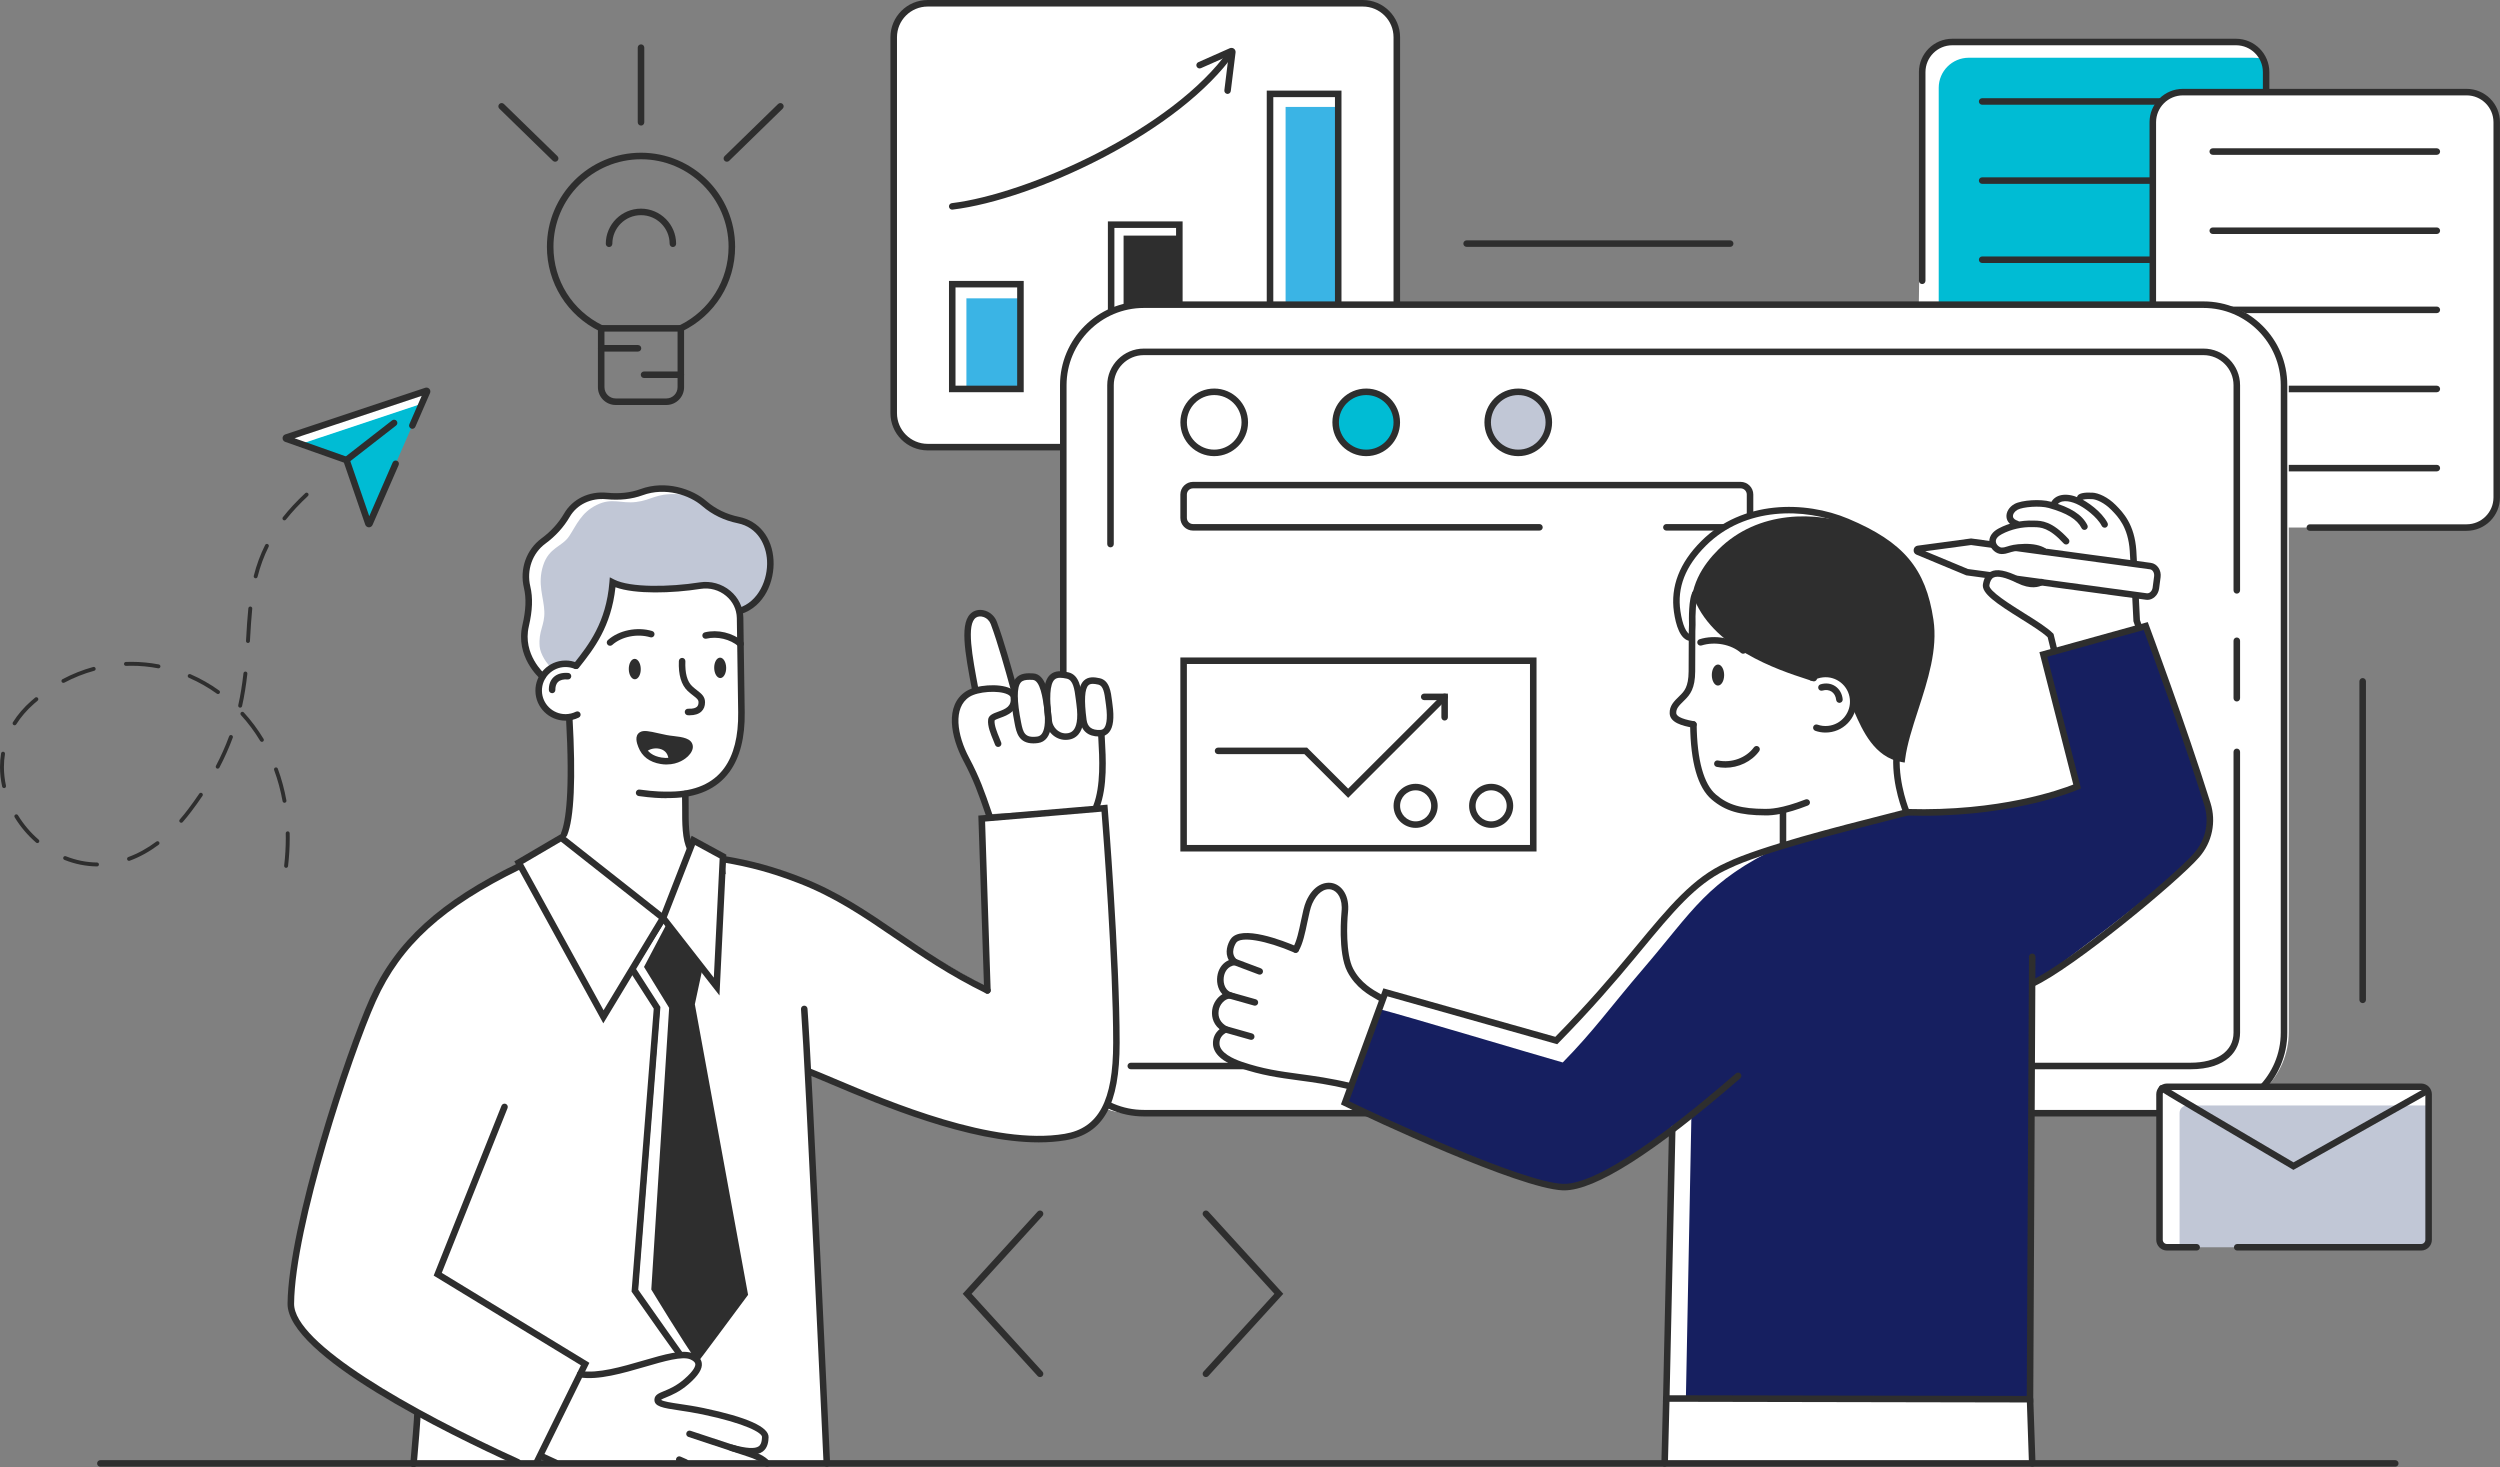 <svg xmlns="http://www.w3.org/2000/svg" width="535" height="314" viewBox="0 0 535 314" fill="none"><rect x="0" y="0" width="535" height="314" fill="#808080" stroke="none"/><g clip-path="url(#clip0_234_1027)"><path d="M227.542 95.685H198.525C194.511 95.685 191.254 92.43 191.254 88.42V7.965C191.254 3.955 194.511 0.701 198.525 0.701H291.646C295.659 0.701 298.917 3.955 298.917 7.965V65.056L227.542 95.691V95.685Z" fill="white"></path><path d="M227.542 96.385H198.525C194.131 96.385 190.552 92.811 190.552 88.42V7.965C190.552 3.575 194.131 0 198.525 0H291.646C296.04 0 299.618 3.575 299.618 7.965V65.056C299.618 65.443 299.304 65.757 298.917 65.757C298.53 65.757 298.216 65.443 298.216 65.056V7.965C298.216 4.342 295.267 1.401 291.646 1.401H198.525C194.898 1.401 191.955 4.348 191.955 7.965V88.42C191.955 92.044 194.904 94.984 198.525 94.984H227.542C227.929 94.984 228.244 95.299 228.244 95.685C228.244 96.071 227.929 96.385 227.542 96.385V96.385Z" fill="#2E2E2E"></path><path d="M218.373 60.811H203.777V83.233H218.373V60.811Z" fill="#3AB4E5"></path><path d="M206.811 63.842H218.609V60.811H204.013V83.233H206.811V63.842Z" fill="white"></path><path d="M219.075 83.933H203.082V60.116H219.075V83.933ZM204.478 82.532H217.672V61.511H204.478V82.532Z" fill="#2E2E2E"></path><path d="M252.378 65.056V48.081H237.787V66.687L252.378 65.056Z" fill="#2E2E2E"></path><path d="M240.447 50.412H252.378V48.081H237.787V66.687L240.447 66.391V50.412Z" fill="white"></path><path d="M237.787 67.387C237.4 67.387 237.086 67.073 237.086 66.687V47.38H253.079V65.056C253.079 65.443 252.764 65.757 252.378 65.757C251.991 65.757 251.677 65.443 251.677 65.056V48.782H238.482V66.687C238.482 67.073 238.168 67.387 237.781 67.387H237.787Z" fill="#2E2E2E"></path><path d="M286.388 20.085H271.791V65.05H286.388V20.085Z" fill="#3AB4E5"></path><path d="M275.116 22.881H285.977V20.085H271.386V65.056H275.116V22.881Z" fill="white"></path><path d="M286.382 65.757C285.995 65.757 285.681 65.443 285.681 65.056V20.786H272.486V65.056C272.486 65.443 272.172 65.757 271.785 65.757C271.398 65.757 271.084 65.443 271.084 65.056V19.391H287.077V65.056C287.077 65.443 286.763 65.757 286.376 65.757H286.382Z" fill="#2E2E2E"></path><path d="M203.777 44.868C203.426 44.868 203.124 44.609 203.082 44.252C203.034 43.872 203.306 43.522 203.692 43.473C219.794 41.523 250.897 27.797 262.979 10.737C263.203 10.423 263.638 10.345 263.952 10.568C264.266 10.791 264.345 11.226 264.121 11.54C258.639 19.282 248.618 27.187 235.901 33.805C224.665 39.651 212.686 43.781 203.862 44.856C203.831 44.856 203.807 44.856 203.777 44.856V44.868Z" fill="#2E2E2E"></path><path d="M262.707 20.097C262.707 20.097 262.647 20.097 262.622 20.097C262.242 20.049 261.964 19.699 262.012 19.318L262.919 11.969L257.001 14.59C256.651 14.747 256.234 14.59 256.077 14.233C255.919 13.883 256.077 13.466 256.433 13.309L263.172 10.32C263.463 10.194 263.807 10.23 264.061 10.417C264.315 10.604 264.454 10.924 264.411 11.238L263.39 19.481C263.348 19.837 263.045 20.097 262.695 20.097H262.707Z" fill="#2E2E2E"></path><path d="M411.356 70.66V15.429C411.356 11.872 414.239 8.992 417.799 8.992H478.506C482.066 8.992 484.949 11.872 484.949 15.429V95.739C484.949 99.296 482.066 102.177 478.506 102.177H436.04L411.356 70.66V70.66Z" fill="#00BCD4"></path><path d="M414.885 74.024V18.793C414.885 15.236 417.769 12.355 421.329 12.355H482.036C482.41 12.355 483.414 12.404 483.77 12.464C482.839 10.055 480.289 8.865 477.545 8.865L418.772 8.925C415.212 8.925 411.362 11.661 411.362 15.218L410.552 70.123L434.674 101.524H436.421L414.885 74.024V74.024Z" fill="white"></path><path d="M478.506 102.877H436.04C435.653 102.877 435.339 102.563 435.339 102.177C435.339 101.79 435.653 101.476 436.04 101.476H478.506C481.673 101.476 484.254 98.904 484.254 95.733V15.429C484.254 12.265 481.679 9.686 478.506 9.686H417.799C414.632 9.686 412.051 12.259 412.051 15.429V60.086C412.051 60.473 411.737 60.787 411.35 60.787C410.963 60.787 410.649 60.473 410.649 60.086V15.429C410.649 11.492 413.852 8.291 417.793 8.291H478.5C482.44 8.291 485.644 11.492 485.644 15.429V95.739C485.644 99.677 482.44 102.877 478.5 102.877H478.506Z" fill="#2E2E2E"></path><path d="M472.129 22.416H424.181C423.795 22.416 423.48 22.102 423.48 21.715C423.48 21.329 423.795 21.015 424.181 21.015H472.129C472.516 21.015 472.83 21.329 472.83 21.715C472.83 22.102 472.516 22.416 472.129 22.416Z" fill="#2E2E2E"></path><path d="M472.129 39.349H424.181C423.795 39.349 423.48 39.035 423.48 38.648C423.48 38.262 423.795 37.948 424.181 37.948H472.129C472.516 37.948 472.83 38.262 472.83 38.648C472.83 39.035 472.516 39.349 472.129 39.349Z" fill="#2E2E2E"></path><path d="M472.129 56.282H424.181C423.795 56.282 423.48 55.968 423.48 55.581C423.48 55.195 423.795 54.881 424.181 54.881H472.129C472.516 54.881 472.83 55.195 472.83 55.581C472.83 55.968 472.516 56.282 472.129 56.282Z" fill="#2E2E2E"></path><path d="M472.129 73.215H434.021C433.634 73.215 433.32 72.9 433.32 72.514C433.32 72.127 433.634 71.814 434.021 71.814H472.129C472.516 71.814 472.83 72.127 472.83 72.514C472.83 72.9 472.516 73.215 472.129 73.215Z" fill="#2E2E2E"></path><path d="M460.706 74.652V26.154C460.706 22.597 463.589 19.717 467.149 19.717H527.856C531.416 19.717 534.299 22.597 534.299 26.154V106.458C534.299 110.015 531.416 112.896 527.856 112.896H485.39L460.706 74.646V74.652Z" fill="white"></path><path d="M527.856 113.602H494.305C493.918 113.602 493.604 113.288 493.604 112.902C493.604 112.515 493.918 112.201 494.305 112.201H527.856C531.023 112.201 533.604 109.629 533.604 106.458V26.154C533.604 22.99 531.029 20.411 527.856 20.411H467.149C463.982 20.411 461.401 22.984 461.401 26.154V74.652C461.401 75.038 461.087 75.352 460.7 75.352C460.313 75.352 459.999 75.038 459.999 74.652V26.154C459.999 22.217 463.202 19.016 467.143 19.016H527.85C531.791 19.016 534.994 22.217 534.994 26.154V106.458C534.994 110.395 531.791 113.596 527.85 113.596L527.856 113.602Z" fill="#2E2E2E"></path><path d="M521.479 33.135H473.531C473.145 33.135 472.83 32.821 472.83 32.434C472.83 32.048 473.145 31.734 473.531 31.734H521.479C521.866 31.734 522.18 32.048 522.18 32.434C522.18 32.821 521.866 33.135 521.479 33.135Z" fill="#2E2E2E"></path><path d="M521.479 50.074H473.531C473.145 50.074 472.83 49.76 472.83 49.373C472.83 48.987 473.145 48.673 473.531 48.673H521.479C521.866 48.673 522.18 48.987 522.18 49.373C522.18 49.76 521.866 50.074 521.479 50.074Z" fill="#2E2E2E"></path><path d="M521.479 67.007H473.531C473.145 67.007 472.83 66.693 472.83 66.306C472.83 65.92 473.145 65.606 473.531 65.606H521.479C521.866 65.606 522.18 65.92 522.18 66.306C522.18 66.693 521.866 67.007 521.479 67.007Z" fill="#2E2E2E"></path><path d="M521.479 83.939H483.371C482.984 83.939 482.67 83.625 482.67 83.239C482.67 82.853 482.984 82.538 483.371 82.538H521.479C521.866 82.538 522.18 82.853 522.18 83.239C522.18 83.625 521.866 83.939 521.479 83.939Z" fill="#2E2E2E"></path><path d="M521.479 100.878H485.39C485.003 100.878 484.689 100.564 484.689 100.178C484.689 99.791 485.003 99.477 485.39 99.477H521.479C521.866 99.477 522.18 99.791 522.18 100.178C522.18 100.564 521.866 100.878 521.479 100.878Z" fill="#2E2E2E"></path><path d="M241.988 238.219C232.48 238.219 227.542 230.489 227.542 220.99V82.43C227.542 72.931 235.279 65.201 244.786 65.201H471.537C481.044 65.201 488.781 72.931 488.781 82.43V220.99C488.781 230.489 481.044 238.219 471.537 238.219H241.988Z" fill="white"></path><path d="M242.072 238.219C232.565 238.219 227.627 230.489 227.627 220.99V82.43C227.627 72.931 235.363 65.201 244.871 65.201H471.622C481.129 65.201 488.865 72.931 488.865 82.43V220.99C488.865 230.489 481.129 238.219 471.622 238.219H242.072Z" fill="white"></path><path d="M243.009 238.044C233.502 238.044 229.271 229.529 229.271 220.03L228.564 82.255C228.564 72.756 236.3 65.026 245.808 65.026H472.558C482.066 65.026 489.802 72.756 489.802 82.255V220.815C489.802 230.314 482.066 238.044 472.558 238.044H243.009V238.044Z" fill="white"></path><path d="M471.537 238.92H244.786C234.892 238.92 226.841 230.876 226.841 220.99V82.43C226.841 72.544 234.892 64.501 244.786 64.501H471.537C481.431 64.501 489.482 72.544 489.482 82.43V220.99C489.482 230.876 481.431 238.92 471.537 238.92V238.92ZM244.786 65.902C235.666 65.902 228.244 73.317 228.244 82.43V220.99C228.244 230.103 235.666 237.519 244.786 237.519H471.537C480.657 237.519 488.08 230.103 488.08 220.99V82.43C488.08 73.317 480.657 65.902 471.537 65.902H244.786Z" fill="#2E2E2E"></path><path d="M478.675 127.038C478.288 127.038 477.974 126.724 477.974 126.338V82.43C477.974 78.885 475.085 75.998 471.537 75.998H244.786C241.238 75.998 238.349 78.885 238.349 82.43V116.434C238.349 116.821 238.035 117.135 237.648 117.135C237.261 117.135 236.947 116.821 236.947 116.434V82.43C236.947 78.112 240.465 74.597 244.786 74.597H471.537C475.858 74.597 479.376 78.112 479.376 82.43V126.338C479.376 126.724 479.062 127.038 478.675 127.038V127.038Z" fill="#2E2E2E"></path><path d="M324.907 96.923C328.522 96.923 331.453 93.995 331.453 90.383C331.453 86.771 328.522 83.843 324.907 83.843C321.292 83.843 318.361 86.771 318.361 90.383C318.361 93.995 321.292 96.923 324.907 96.923Z" fill="#C1C7D6"></path><path d="M292.372 96.923C295.987 96.923 298.917 93.995 298.917 90.383C298.917 86.771 295.987 83.843 292.372 83.843C288.756 83.843 285.826 86.771 285.826 90.383C285.826 93.995 288.756 96.923 292.372 96.923Z" fill="#00BCD4"></path><path d="M372.492 113.548H356.608C356.221 113.548 355.907 113.234 355.907 112.847C355.907 112.461 356.221 112.147 356.608 112.147H372.492C373.217 112.147 373.81 111.555 373.81 110.83V105.824C373.81 105.099 373.217 104.508 372.492 104.508H255.309C254.584 104.508 253.991 105.099 253.991 105.824V110.83C253.991 111.555 254.584 112.147 255.309 112.147H329.44C329.827 112.147 330.141 112.461 330.141 112.847C330.141 113.234 329.827 113.548 329.44 113.548H255.309C253.81 113.548 252.595 112.328 252.595 110.836V105.83C252.595 104.333 253.816 103.119 255.309 103.119H372.492C373.991 103.119 375.206 104.339 375.206 105.83V110.836C375.206 112.334 373.985 113.548 372.492 113.548Z" fill="#2E2E2E"></path><path d="M468.739 228.823H241.988C241.601 228.823 241.287 228.509 241.287 228.122C241.287 227.736 241.601 227.422 241.988 227.422H468.739C474.438 227.422 477.974 224.958 477.974 220.99V160.898C477.974 160.512 478.288 160.198 478.675 160.198C479.062 160.198 479.376 160.512 479.376 160.898V220.99C479.376 224.777 476.584 228.823 468.739 228.823V228.823Z" fill="#2E2E2E"></path><path d="M478.675 150.119C478.288 150.119 477.974 149.805 477.974 149.418V137.123C477.974 136.737 478.288 136.423 478.675 136.423C479.062 136.423 479.376 136.737 479.376 137.123V149.418C479.376 149.805 479.062 150.119 478.675 150.119Z" fill="#2E2E2E"></path><path d="M259.842 97.617C255.847 97.617 252.601 94.368 252.601 90.383C252.601 86.397 255.853 83.148 259.842 83.148C263.831 83.148 267.083 86.397 267.083 90.383C267.083 94.368 263.831 97.617 259.842 97.617ZM259.842 84.543C256.621 84.543 253.997 87.164 253.997 90.383C253.997 93.602 256.621 96.222 259.842 96.222C263.064 96.222 265.687 93.602 265.687 90.383C265.687 87.164 263.064 84.543 259.842 84.543Z" fill="#2E2E2E"></path><path d="M292.372 97.617C288.376 97.617 285.131 94.368 285.131 90.383C285.131 86.397 288.382 83.148 292.372 83.148C296.361 83.148 299.612 86.397 299.612 90.383C299.612 94.368 296.361 97.617 292.372 97.617ZM292.372 84.543C289.15 84.543 286.527 87.164 286.527 90.383C286.527 93.602 289.15 96.222 292.372 96.222C295.593 96.222 298.216 93.602 298.216 90.383C298.216 87.164 295.593 84.543 292.372 84.543Z" fill="#2E2E2E"></path><path d="M324.907 97.617C320.912 97.617 317.666 94.368 317.666 90.383C317.666 86.397 320.918 83.148 324.907 83.148C328.896 83.148 332.148 86.397 332.148 90.383C332.148 94.368 328.896 97.617 324.907 97.617ZM324.907 84.543C321.685 84.543 319.062 87.164 319.062 90.383C319.062 93.602 321.685 96.222 324.907 96.222C328.128 96.222 330.752 93.602 330.752 90.383C330.752 87.164 328.128 84.543 324.907 84.543Z" fill="#2E2E2E"></path><path d="M328.817 182.221H252.595V140.698H328.817V182.221ZM253.991 180.82H327.415V142.093H253.991V180.82V180.82Z" fill="#2E2E2E"></path><path d="M288.509 170.747L279.141 161.387H260.664C260.277 161.387 259.963 161.073 259.963 160.687C259.963 160.3 260.277 159.986 260.664 159.986H279.715L288.503 168.767L308.654 148.633C308.926 148.362 309.374 148.362 309.646 148.633C309.918 148.905 309.918 149.352 309.646 149.624L288.503 170.747H288.509Z" fill="#2E2E2E"></path><path d="M309.156 154.201C308.769 154.201 308.455 153.887 308.455 153.501V149.829H304.78C304.393 149.829 304.079 149.515 304.079 149.128C304.079 148.742 304.393 148.428 304.78 148.428H309.851V153.495C309.851 153.881 309.537 154.195 309.15 154.195L309.156 154.201Z" fill="#2E2E2E"></path><path d="M302.943 177.167C300.338 177.167 298.222 175.047 298.222 172.45C298.222 169.854 300.344 167.734 302.943 167.734C305.542 167.734 307.663 169.854 307.663 172.45C307.663 175.047 305.542 177.167 302.943 177.167ZM302.943 169.129C301.111 169.129 299.618 170.621 299.618 172.45C299.618 174.28 301.111 175.772 302.943 175.772C304.774 175.772 306.267 174.28 306.267 172.45C306.267 170.621 304.774 169.129 302.943 169.129Z" fill="#2E2E2E"></path><path d="M319.105 177.167C316.5 177.167 314.384 175.047 314.384 172.45C314.384 169.854 316.506 167.734 319.105 167.734C321.704 167.734 323.825 169.854 323.825 172.45C323.825 175.047 321.704 177.167 319.105 177.167ZM319.105 169.129C317.273 169.129 315.78 170.621 315.78 172.45C315.78 174.28 317.273 175.772 319.105 175.772C320.936 175.772 322.429 174.28 322.429 172.45C322.429 170.621 320.936 169.129 319.105 169.129Z" fill="#2E2E2E"></path><path d="M370.256 52.834H313.858C313.471 52.834 313.157 52.52 313.157 52.133C313.157 51.747 313.471 51.433 313.858 51.433H370.256C370.643 51.433 370.957 51.747 370.957 52.133C370.957 52.52 370.643 52.834 370.256 52.834V52.834Z" fill="#2E2E2E"></path><path d="M88.232 91.065L91.381 83.837C91.435 83.728 91.326 83.607 91.212 83.65L61.251 93.632C61.124 93.674 61.13 93.855 61.251 93.891L74.07 98.427C74.113 98.439 74.143 98.469 74.161 98.511L78.821 112.056C78.864 112.171 79.027 112.177 79.075 112.068L84.666 99.242L88.226 91.071L88.232 91.065Z" fill="#00BCD4"></path><path d="M64.491 95.238C64.364 95.196 64.364 95.021 64.491 94.978L89.543 86.627L90.758 83.837C90.813 83.728 90.704 83.607 90.589 83.65L60.628 93.632C60.502 93.674 60.508 93.855 60.628 93.891L64.491 95.238V95.238Z" fill="white"></path><path d="M78.954 112.847C78.954 112.847 78.93 112.847 78.918 112.847C78.579 112.829 78.283 112.612 78.168 112.292L73.593 99L61.027 94.556C60.707 94.453 60.471 94.139 60.465 93.777C60.459 93.414 60.683 93.094 61.021 92.974L90.994 82.985C91.302 82.877 91.653 82.967 91.882 83.215C92.112 83.462 92.166 83.825 92.022 84.133L88.879 91.349C88.721 91.705 88.31 91.862 87.96 91.711C87.603 91.554 87.446 91.144 87.597 90.793L90.245 84.712L63.028 93.783L74.312 97.774C74.536 97.847 74.735 98.04 74.826 98.282L79.021 110.468L84.031 98.964C84.188 98.608 84.599 98.451 84.95 98.602C85.306 98.759 85.464 99.169 85.312 99.52L79.722 112.346C79.577 112.66 79.281 112.847 78.954 112.847ZM73.829 99.085C73.829 99.085 73.853 99.091 73.859 99.097L73.829 99.085ZM61.462 93.227L61.499 93.239C61.499 93.239 61.475 93.227 61.462 93.227ZM91.441 84.308H91.423C91.423 84.308 91.435 84.308 91.441 84.308ZM90.74 83.559C90.74 83.559 90.734 83.577 90.728 83.583L90.74 83.559Z" fill="#2E2E2E"></path><path d="M74.143 99.145C73.938 99.145 73.726 99.055 73.593 98.873C73.357 98.572 73.412 98.131 73.714 97.895L83.91 89.96C84.213 89.725 84.654 89.779 84.889 90.081C85.125 90.383 85.071 90.824 84.769 91.059L74.572 98.994C74.445 99.091 74.294 99.139 74.143 99.139V99.145Z" fill="#2E2E2E"></path><path d="M61.227 185.718C61.227 185.718 61.197 185.718 61.178 185.718C60.949 185.693 60.786 185.482 60.81 185.253C61.045 183.266 61.16 181.279 61.16 179.353C61.16 179.014 61.16 178.67 61.148 178.338C61.148 178.109 61.33 177.915 61.559 177.909C61.795 177.891 61.982 178.091 61.988 178.32C61.994 178.664 62 179.008 62 179.353C62 181.309 61.88 183.332 61.644 185.349C61.62 185.561 61.438 185.718 61.227 185.718V185.718ZM20.756 185.416C18.386 185.385 16.041 184.92 13.787 184.015C13.569 183.93 13.466 183.682 13.551 183.471C13.636 183.254 13.883 183.151 14.095 183.236C16.253 184.099 18.495 184.546 20.762 184.576C20.991 184.576 21.178 184.769 21.178 184.999C21.178 185.228 20.991 185.416 20.762 185.416H20.756ZM27.61 184.22C27.44 184.22 27.277 184.117 27.217 183.942C27.138 183.725 27.247 183.483 27.464 183.405C29.513 182.656 31.532 181.545 33.46 180.101C33.648 179.963 33.907 179.999 34.046 180.186C34.185 180.373 34.149 180.633 33.962 180.772C31.967 182.263 29.882 183.417 27.755 184.196C27.706 184.214 27.658 184.22 27.61 184.22V184.22ZM7.996 180.415C7.9 180.415 7.803 180.379 7.724 180.313C5.923 178.755 4.376 176.937 3.137 174.902C3.016 174.703 3.076 174.443 3.276 174.328C3.475 174.208 3.729 174.268 3.85 174.467C5.047 176.43 6.534 178.181 8.268 179.685C8.444 179.836 8.462 180.101 8.311 180.277C8.226 180.373 8.111 180.422 7.99 180.422L7.996 180.415ZM38.791 176.074C38.694 176.074 38.598 176.037 38.513 175.971C38.338 175.82 38.32 175.554 38.471 175.379C39.075 174.685 39.673 173.948 40.254 173.181C41.094 172.07 41.898 170.947 42.641 169.842C42.768 169.648 43.034 169.6 43.221 169.727C43.415 169.854 43.463 170.119 43.336 170.307C42.587 171.424 41.771 172.559 40.919 173.682C40.326 174.467 39.716 175.222 39.099 175.929C39.015 176.025 38.9 176.074 38.785 176.074H38.791ZM60.882 171.798C60.683 171.798 60.508 171.653 60.471 171.454C60.054 169.153 59.45 166.913 58.664 164.787C58.586 164.57 58.694 164.328 58.912 164.25C59.13 164.171 59.371 164.28 59.45 164.497C60.248 166.665 60.87 168.96 61.293 171.303C61.336 171.532 61.184 171.75 60.955 171.792C60.931 171.792 60.907 171.798 60.882 171.798V171.798ZM0.87 168.646C0.677 168.646 0.502 168.513 0.459 168.314C0.157 166.931 0 165.53 0 164.147C0 163.163 0.079 162.178 0.236 161.218C0.272 160.989 0.49 160.838 0.719 160.874C0.949 160.91 1.106 161.128 1.064 161.357C0.913 162.269 0.84 163.211 0.84 164.153C0.84 165.475 0.991 166.816 1.281 168.145C1.33 168.368 1.191 168.598 0.961 168.646C0.931 168.652 0.901 168.658 0.87 168.658V168.646ZM46.582 164.503C46.515 164.503 46.449 164.485 46.389 164.455C46.183 164.346 46.104 164.093 46.213 163.887C47.301 161.81 48.25 159.684 49.03 157.565C49.108 157.347 49.35 157.239 49.568 157.317C49.785 157.396 49.894 157.637 49.816 157.854C49.018 160.004 48.057 162.166 46.951 164.274C46.878 164.419 46.727 164.497 46.576 164.497L46.582 164.503ZM56.047 158.76C55.902 158.76 55.763 158.688 55.684 158.555C54.488 156.568 53.103 154.708 51.562 153.029C51.405 152.86 51.417 152.595 51.586 152.438C51.756 152.281 52.022 152.293 52.179 152.462C53.756 154.189 55.177 156.091 56.404 158.126C56.525 158.326 56.458 158.585 56.258 158.7C56.192 158.742 56.114 158.76 56.041 158.76H56.047ZM3.119 155.209C3.04 155.209 2.968 155.191 2.895 155.143C2.696 155.022 2.641 154.763 2.762 154.563C3.796 152.915 5.113 151.381 6.691 149.998C6.963 149.756 7.235 149.527 7.513 149.297C7.688 149.153 7.954 149.177 8.105 149.352C8.256 149.527 8.226 149.793 8.051 149.944C7.779 150.167 7.513 150.397 7.247 150.632C5.736 151.961 4.467 153.44 3.475 155.016C3.397 155.143 3.258 155.216 3.119 155.216V155.209ZM51.393 151.441C51.363 151.441 51.333 151.441 51.302 151.429C51.079 151.381 50.934 151.151 50.982 150.928C51.459 148.79 51.822 146.556 52.1 144.086C52.124 143.857 52.33 143.693 52.566 143.718C52.795 143.742 52.965 143.953 52.934 144.183C52.656 146.683 52.288 148.947 51.804 151.115C51.762 151.308 51.586 151.441 51.393 151.441V151.441ZM46.654 148.525C46.57 148.525 46.485 148.5 46.413 148.446C44.533 147.099 42.52 145.952 40.423 145.046C40.211 144.956 40.115 144.708 40.205 144.497C40.296 144.285 40.544 144.189 40.755 144.279C42.907 145.209 44.974 146.387 46.902 147.77C47.09 147.903 47.132 148.168 46.999 148.355C46.914 148.47 46.787 148.531 46.66 148.531L46.654 148.525ZM13.569 146.139C13.418 146.139 13.273 146.061 13.2 145.916C13.091 145.71 13.17 145.457 13.376 145.348C15.479 144.231 17.691 143.349 19.945 142.733C20.169 142.673 20.399 142.806 20.459 143.029C20.52 143.253 20.387 143.482 20.163 143.542C17.963 144.146 15.811 144.998 13.762 146.091C13.702 146.127 13.63 146.139 13.563 146.139H13.569ZM33.913 143.023C33.913 143.023 33.859 143.023 33.835 143.017C31.943 142.655 30.027 142.468 28.099 142.474C27.724 142.474 27.343 142.48 26.969 142.498C26.739 142.498 26.54 142.329 26.534 142.093C26.528 141.864 26.703 141.664 26.939 141.658C27.337 141.64 27.73 141.634 28.129 141.634C30.088 141.634 32.058 141.821 33.992 142.19C34.222 142.232 34.367 142.456 34.325 142.679C34.288 142.878 34.113 143.017 33.913 143.017V143.023ZM53.061 137.594C53.061 137.594 53.043 137.594 53.037 137.594C52.807 137.582 52.632 137.383 52.644 137.153L52.687 136.471C52.813 134.297 52.934 132.238 53.146 130.173C53.17 129.943 53.376 129.774 53.605 129.798C53.835 129.822 54.004 130.028 53.98 130.257C53.774 132.31 53.654 134.357 53.527 136.525L53.484 137.208C53.472 137.431 53.285 137.6 53.067 137.6L53.061 137.594ZM54.711 123.753C54.675 123.753 54.645 123.753 54.608 123.741C54.385 123.687 54.246 123.457 54.306 123.234C54.905 120.867 55.703 118.705 56.742 116.621C56.845 116.416 57.099 116.332 57.304 116.434C57.51 116.537 57.594 116.791 57.492 116.996C56.476 119.025 55.703 121.139 55.116 123.439C55.068 123.633 54.899 123.753 54.711 123.753ZM60.864 111.362C60.773 111.362 60.683 111.331 60.604 111.271C60.423 111.126 60.393 110.866 60.538 110.679C61.904 108.946 63.517 107.219 65.331 105.534C65.5 105.377 65.766 105.389 65.923 105.558C66.08 105.727 66.068 105.993 65.899 106.15C64.116 107.805 62.532 109.502 61.191 111.199C61.106 111.301 60.985 111.356 60.858 111.356L60.864 111.362Z" fill="#2E2E2E"></path><path d="M128.655 70.968C128.552 70.968 128.449 70.944 128.347 70.896C121.372 67.49 117.038 60.557 117.038 52.803C117.038 41.71 126.074 32.682 137.177 32.682C148.28 32.682 157.316 41.71 157.316 52.803C157.316 60.557 152.982 67.49 146.007 70.89C145.663 71.059 145.24 70.914 145.071 70.57C144.901 70.225 145.046 69.803 145.391 69.633C151.882 66.463 155.914 60.014 155.914 52.803C155.914 42.477 147.506 34.083 137.177 34.083C126.848 34.083 118.44 42.483 118.44 52.803C118.44 60.02 122.472 66.469 128.969 69.633C129.314 69.803 129.459 70.219 129.289 70.57C129.169 70.817 128.921 70.962 128.661 70.962L128.655 70.968Z" fill="#2E2E2E"></path><path d="M144.001 52.87C143.614 52.87 143.3 52.556 143.3 52.169C143.3 48.794 140.55 46.046 137.171 46.046C133.792 46.046 131.042 48.794 131.042 52.169C131.042 52.556 130.728 52.87 130.341 52.87C129.954 52.87 129.64 52.556 129.64 52.169C129.64 48.021 133.019 44.651 137.165 44.651C141.311 44.651 144.69 48.027 144.69 52.169C144.69 52.556 144.376 52.87 143.989 52.87H144.001Z" fill="#2E2E2E"></path><path d="M142.599 86.669H131.755C129.658 86.669 127.954 84.966 127.954 82.871V69.567H146.394V82.871C146.394 84.966 144.69 86.669 142.592 86.669H142.599ZM129.356 70.962V82.871C129.356 84.193 130.432 85.268 131.755 85.268H142.599C143.922 85.268 144.998 84.193 144.998 82.871V70.962H129.356V70.962Z" fill="#2E2E2E"></path><path d="M137.177 26.873C136.79 26.873 136.476 26.559 136.476 26.172V10.194C136.476 9.807 136.79 9.493 137.177 9.493C137.564 9.493 137.878 9.807 137.878 10.194V26.178C137.878 26.565 137.564 26.879 137.177 26.879V26.873Z" fill="#2E2E2E"></path><path d="M118.803 34.614C118.628 34.614 118.452 34.548 118.313 34.415L106.86 23.256C106.582 22.984 106.576 22.543 106.848 22.265C107.12 21.987 107.561 21.981 107.839 22.253L119.292 33.413C119.571 33.684 119.577 34.125 119.305 34.403C119.166 34.542 118.984 34.614 118.803 34.614V34.614Z" fill="#2E2E2E"></path><path d="M155.551 34.614C155.37 34.614 155.188 34.542 155.049 34.403C154.777 34.125 154.783 33.684 155.061 33.413L166.515 22.253C166.793 21.981 167.234 21.987 167.506 22.265C167.778 22.543 167.772 22.984 167.494 23.256L156.041 34.415C155.902 34.548 155.726 34.614 155.551 34.614V34.614Z" fill="#2E2E2E"></path><path d="M136.53 75.237H128.655C128.268 75.237 127.954 74.924 127.954 74.537C127.954 74.15 128.268 73.837 128.655 73.837H136.53C136.917 73.837 137.231 74.15 137.231 74.537C137.231 74.924 136.917 75.237 136.53 75.237Z" fill="#2E2E2E"></path><path d="M145.699 80.896H137.824C137.437 80.896 137.123 80.582 137.123 80.195C137.123 79.809 137.437 79.495 137.824 79.495H145.699C146.086 79.495 146.4 79.809 146.4 80.195C146.4 80.582 146.086 80.896 145.699 80.896Z" fill="#2E2E2E"></path><path d="M505.614 214.668C505.227 214.668 504.912 214.354 504.912 213.967V145.807C504.912 145.421 505.227 145.107 505.614 145.107C506 145.107 506.315 145.421 506.315 145.807V213.967C506.315 214.354 506 214.668 505.614 214.668Z" fill="#2E2E2E"></path><path d="M470.086 266.915H463.734C462.852 266.915 462.138 266.203 462.138 265.321V234.167C462.138 233.285 462.852 232.573 463.734 232.573H518.125C519.007 232.573 519.721 233.285 519.721 234.167V265.321C519.721 266.203 519.007 266.915 518.125 266.915H470.086Z" fill="#C1C7D6"></path><path d="M517.95 232.38H463.559C462.676 232.38 461.963 233.092 461.963 233.974V265.128C461.963 266.01 462.676 266.722 463.559 266.722H466.43V238.165C466.43 237.283 467.143 236.57 468.025 236.57H519.545V233.974C519.545 233.092 518.832 232.38 517.95 232.38V232.38Z" fill="white"></path><path d="M518.125 267.616H478.766C478.379 267.616 478.065 267.302 478.065 266.915C478.065 266.529 478.379 266.215 478.766 266.215H518.125C518.621 266.215 519.025 265.81 519.025 265.315V234.161C519.025 233.666 518.621 233.261 518.125 233.261H463.734C463.238 233.261 462.833 233.666 462.833 234.161V265.315C462.833 265.81 463.238 266.215 463.734 266.215H470.086C470.473 266.215 470.787 266.529 470.787 266.915C470.787 267.302 470.473 267.616 470.086 267.616H463.734C462.465 267.616 461.437 266.583 461.437 265.321V234.167C461.437 232.899 462.471 231.872 463.734 231.872H518.125C519.394 231.872 520.422 232.905 520.422 234.167V265.321C520.422 266.589 519.388 267.616 518.125 267.616V267.616Z" fill="#2E2E2E"></path><path d="M490.793 250.363L490.449 250.158C471.936 239.276 462.416 233.629 462.162 233.376C461.89 233.104 461.89 232.663 462.162 232.385C462.416 232.132 462.827 232.114 463.099 232.337C463.909 232.899 479.95 242.362 490.812 248.745L519.038 232.838C519.376 232.645 519.799 232.766 519.992 233.104C520.18 233.442 520.065 233.865 519.727 234.058L490.793 250.357V250.363Z" fill="#2E2E2E"></path><path d="M222.574 294.7C222.387 294.7 222.193 294.622 222.054 294.471L206.019 276.874L222.054 259.276C222.314 258.993 222.755 258.968 223.046 259.228C223.33 259.488 223.354 259.929 223.094 260.219L207.917 276.874L223.094 293.529C223.354 293.812 223.336 294.253 223.046 294.519C222.913 294.64 222.743 294.7 222.574 294.7Z" fill="#2E2E2E"></path><path d="M258.065 294.7C257.896 294.7 257.727 294.64 257.594 294.519C257.31 294.259 257.285 293.818 257.545 293.528L272.722 276.873L257.545 260.218C257.285 259.935 257.304 259.494 257.594 259.228C257.878 258.968 258.325 258.986 258.585 259.276L274.62 276.873L258.585 294.47C258.446 294.621 258.259 294.7 258.065 294.7Z" fill="#2E2E2E"></path><path d="M381.558 180.482L381.002 173.803C381.002 173.803 378.796 174.008 375.405 173.628C372.015 173.247 369.41 172.795 367.965 171.865C366.521 170.935 364.321 167.571 363.795 165.663C363.269 163.754 362.386 158.591 362.386 158.591L361.794 155.04C361.794 155.04 358.911 154.328 358.476 153.615C358.047 152.909 357.557 152.317 358.162 151.206C358.766 150.095 361.395 147.848 361.643 146.834C361.891 145.825 361.794 142.993 361.794 142.993L362.145 133.687C362.145 133.687 361.244 129.255 363.239 127.987C365.233 126.718 370.425 135.583 375.158 137.751C379.89 139.919 392.365 141.236 395.079 143.79C397.793 146.345 403.371 154.479 403.607 155.487C403.837 156.496 405.771 161.055 405.85 162.975C405.928 164.896 406.786 172.287 407.56 173.519C404.719 174.389 390.818 178 390.818 178L381.57 180.476L381.558 180.482Z" fill="white"></path><path d="M356.409 312.708L357.007 299.428L434.215 299.646L434.42 312.967L356.409 312.708Z" fill="white"></path><path d="M361.806 136.477C359.884 136.338 359.147 132.431 358.923 130.873C357.98 124.339 361.341 119.508 364.599 116.265C373.459 107.455 386.69 108.034 395.29 111.658C406.883 116.543 411.471 122.032 413.066 132.709C414.36 141.363 409.023 152.069 407.222 160.361C406.551 163.44 404.683 162.329 402.453 160.101C399.334 156.985 397.811 152.565 396.596 150.155L394.469 145.119L390.05 144.267L386.23 144.479L372.873 138.778L370.903 137.039L368.823 134.998L366.176 133.428L363.039 128.029L361.806 136.477V136.477Z" fill="#2E2E2E"></path><path d="M362.072 132.196C361.129 125.662 364.49 120.831 367.748 117.588C376.233 109.145 388.727 109.333 397.327 112.551C396.675 112.249 395.998 111.947 395.297 111.652C386.696 108.022 373.459 107.449 364.605 116.259C361.347 119.502 357.986 124.333 358.929 130.867C359.153 132.425 359.884 136.332 361.812 136.471L362.272 133.319C362.187 132.884 362.12 132.492 362.078 132.19L362.072 132.196Z" fill="white"></path><path d="M472.377 172.022C467.125 155.27 459.183 133.959 459.183 133.959L437.104 140.004L444.502 168.531C444.502 168.531 428.176 175.524 407.886 173.851C402.096 175.415 378.276 181.062 369.736 185.222C362.368 188.495 357.509 195.561 349.265 204.625C344.478 209.891 339.993 215.9 333.308 222.711C326.95 220.912 296.469 212.355 296.469 212.355L287.832 235.997C293.731 238.919 318.772 249.874 326.563 252.73C335.937 256.166 343.003 253.721 356.022 243.014C356.27 242.808 357.871 240.846 357.871 240.846L356.578 299.289L434.414 299.434L435.2 210.567C435.2 210.567 465.783 187.934 470.092 182.982C472.709 179.975 473.562 175.832 472.371 172.028L472.377 172.022Z" fill="#161F60"></path><path d="M334.426 227.367C341.111 220.556 344.472 215.688 351.64 207.324C362.356 194.83 365.269 188.568 381.002 181.128C381.002 181.128 378.282 180.621 369.742 184.782L369.96 184.957C362.592 188.23 357.98 194.281 349.736 203.345C344.949 208.611 339.739 215.851 333.054 222.663C326.696 220.864 296.475 212.349 296.475 212.349L295.164 215.942C300.271 217.234 328.594 225.719 334.426 227.367V227.367Z" fill="white"></path><path d="M361.957 238.956C361.957 238.956 359.491 240.737 357.702 242.042L356.584 299.271H360.779L361.957 238.956V238.956Z" fill="white"></path><path d="M377.847 174.497H377.793C372.323 174.479 369.21 173.561 366.321 171.11C363.329 168.579 361.77 163.175 361.685 155.04C361.685 154.654 361.994 154.34 362.38 154.334C362.767 154.334 363.081 154.642 363.087 155.028C363.166 162.625 364.599 167.819 367.228 170.047C369.869 172.281 372.637 173.084 377.799 173.102C378.627 173.102 381.159 173.115 386.381 171.079C386.744 170.941 387.149 171.116 387.288 171.478C387.427 171.84 387.252 172.245 386.889 172.384C382.042 174.274 379.407 174.503 377.847 174.503V174.497Z" fill="#2E2E2E"></path><path d="M390.655 156.768C389.911 156.768 389.18 156.641 388.467 156.393C388.104 156.266 387.911 155.868 388.038 155.499C388.165 155.137 388.563 154.944 388.932 155.071C389.67 155.33 390.437 155.421 391.217 155.336C392.607 155.191 393.852 154.509 394.728 153.428C395.605 152.341 396.01 150.982 395.865 149.593C395.72 148.205 395.037 146.961 393.955 146.085C392.867 145.209 391.507 144.805 390.117 144.956C389.398 145.034 388.721 145.245 388.098 145.602C387.76 145.789 387.337 145.674 387.143 145.336C386.95 144.998 387.071 144.575 387.409 144.382C388.201 143.935 389.059 143.657 389.972 143.561C391.731 143.373 393.459 143.887 394.837 144.998C396.215 146.109 397.074 147.691 397.261 149.448C397.448 151.206 396.935 152.933 395.822 154.31C394.71 155.687 393.127 156.544 391.368 156.731C391.132 156.755 390.89 156.768 390.661 156.768H390.655Z" fill="#2E2E2E"></path><path d="M393.634 150.409C393.278 150.409 392.976 150.137 392.939 149.775C392.867 149.02 392.516 148.38 391.966 148.011C391.428 147.649 390.727 147.57 389.99 147.788C389.621 147.896 389.228 147.691 389.119 147.317C389.011 146.948 389.216 146.556 389.591 146.447C390.733 146.103 391.851 146.248 392.752 146.852C393.647 147.456 394.227 148.476 394.336 149.648C394.372 150.034 394.088 150.372 393.707 150.409C393.683 150.409 393.665 150.409 393.641 150.409H393.634Z" fill="#2E2E2E"></path><path d="M366.327 144.454C366.327 145.698 366.913 146.713 367.639 146.713C368.37 146.713 368.968 145.71 368.968 144.466C368.968 143.222 368.382 142.208 367.657 142.208C366.925 142.208 366.327 143.21 366.327 144.454Z" fill="#2E2E2E"></path><path d="M373.03 139.901C372.867 139.901 372.704 139.847 372.571 139.726C370.467 137.89 366.992 137.232 364.121 138.132C363.752 138.246 363.36 138.041 363.245 137.673C363.13 137.304 363.335 136.912 363.704 136.797C367.016 135.758 371.042 136.531 373.495 138.675C373.786 138.929 373.816 139.37 373.562 139.66C373.423 139.817 373.23 139.901 373.036 139.901H373.03Z" fill="#2E2E2E"></path><path d="M362.386 155.741C362.344 155.741 362.308 155.741 362.266 155.729C359.993 155.336 357.376 154.63 357.309 152.661C357.255 151.043 358.186 150.125 359.479 148.863L359.509 148.833C360.368 147.993 361.347 147.039 361.365 143.675L361.401 135.004C361.401 134.478 361.413 134.068 361.444 133.675C361.413 132.655 361.317 127.999 362.278 126.58C362.495 126.259 362.93 126.175 363.251 126.386C363.571 126.604 363.656 127.038 363.444 127.359C362.918 128.144 362.779 131.519 362.852 133.663V133.699V133.736C362.828 134.104 362.816 134.496 362.809 135.004L362.773 143.675C362.755 147.317 361.685 148.663 360.501 149.823L360.47 149.853C359.201 151.097 358.687 151.641 358.718 152.607C358.736 153.102 359.407 153.809 362.519 154.346C362.9 154.412 363.154 154.775 363.087 155.155C363.027 155.493 362.731 155.735 362.398 155.735L362.386 155.741Z" fill="#2E2E2E"></path><path d="M388.152 145.813C388.074 145.813 387.995 145.801 387.917 145.771C387.536 145.632 387.034 145.469 386.43 145.276C380.857 143.464 366.049 138.657 362.187 127.195C362.066 126.827 362.259 126.435 362.628 126.308C362.997 126.181 363.39 126.38 363.517 126.749C367.155 137.546 381.474 142.196 386.865 143.947C387.488 144.146 388.001 144.315 388.394 144.454C388.757 144.587 388.95 144.986 388.817 145.348C388.715 145.632 388.449 145.813 388.158 145.813H388.152Z" fill="#2E2E2E"></path><path d="M369.18 164.292C368.582 164.292 367.977 164.238 367.379 164.117C366.998 164.044 366.75 163.676 366.829 163.295C366.901 162.915 367.27 162.667 367.651 162.746C370.588 163.326 373.677 162.19 375.339 159.926C375.569 159.612 376.004 159.545 376.318 159.775C376.632 160.004 376.699 160.439 376.469 160.753C374.837 162.988 372.057 164.298 369.186 164.298L369.18 164.292Z" fill="#2E2E2E"></path><path d="M435.121 300.129H434.426L355.871 299.978L357.152 242.029C357.158 241.643 357.491 241.341 357.865 241.347C358.252 241.353 358.56 241.673 358.548 242.06L357.297 298.583L433.725 298.728L434.196 204.758C434.196 204.371 434.511 204.063 434.898 204.063C435.284 204.063 435.593 204.377 435.593 204.764L435.115 300.129H435.121Z" fill="#2E2E2E"></path><path d="M407.614 163.193L406.895 163.072C401.117 162.082 398.554 156.26 396.856 152.401C396.542 151.689 396.245 151.019 395.967 150.463C395.792 150.119 395.931 149.696 396.282 149.527C396.626 149.358 397.049 149.491 397.219 149.841C397.509 150.421 397.811 151.109 398.137 151.84C399.727 155.451 401.879 160.336 406.424 161.538C406.913 158.416 408.001 155.059 409.15 151.52C411.174 145.282 413.272 138.826 412.371 132.812C410.8 122.286 406.424 117.111 395.012 112.298C386.116 108.548 373.417 108.469 365.082 116.754C360.67 121.145 358.875 125.728 359.606 130.764C360.035 133.741 360.912 135.704 361.848 135.777C362.235 135.807 362.525 136.139 362.495 136.525C362.465 136.912 362.139 137.208 361.746 137.172C359.546 137.015 358.615 133.711 358.222 130.97C357.442 125.535 359.419 120.42 364.097 115.77C372.885 107.032 386.23 107.086 395.556 111.017C407.355 115.993 412.117 121.64 413.755 132.612C414.704 138.953 412.552 145.565 410.479 151.961C409.258 155.723 408.104 159.274 407.699 162.474L407.608 163.199L407.614 163.193Z" fill="#2E2E2E"></path><path d="M381.558 181.43C381.171 181.43 380.857 181.116 380.857 180.73V173.622C380.857 173.235 381.171 172.921 381.558 172.921C381.945 172.921 382.259 173.235 382.259 173.622V180.73C382.259 181.116 381.945 181.43 381.558 181.43Z" fill="#2E2E2E"></path><path d="M408.013 174.546C407.741 174.546 407.481 174.389 407.367 174.117C407.264 173.881 404.901 168.229 405.154 162.064C405.173 161.677 405.487 161.375 405.88 161.393C406.267 161.411 406.569 161.737 406.551 162.118C406.309 167.963 408.63 173.513 408.654 173.567C408.805 173.924 408.636 174.334 408.285 174.485C408.195 174.522 408.104 174.54 408.013 174.54V174.546Z" fill="#2E2E2E"></path><path d="M288.715 232.567C288.715 232.567 278.089 230.743 273.49 229.952C268.89 229.161 263.698 227.645 262.066 226.54C260.434 225.435 259.999 223.013 260.664 221.938C261.335 220.863 261.625 220.103 261.625 220.103C261.625 220.103 260.374 218.877 260.138 217.367C259.903 215.851 261.045 214.336 261.625 213.901C262.205 213.466 262.435 212.705 262.435 212.705C262.435 212.705 260.924 212.56 261.069 210.084C261.214 207.608 261.855 206.268 262.526 206.153C263.197 206.038 263.662 205.543 263.662 205.543C263.662 205.543 262.786 203.882 263.251 202.807C263.716 201.733 263.952 200.682 266.285 200.682C268.618 200.682 272.903 201.497 274.04 201.877C275.176 202.258 277.304 202.898 277.304 202.898C277.304 202.898 278.295 199.782 278.905 197.946C279.516 196.11 279.751 193.025 280.972 191.654C282.199 190.283 283.015 189.438 284.853 189.993C286.69 190.549 287.415 191.624 287.591 193.665C287.766 195.706 287.591 200.857 287.651 202.928C287.711 204.994 287.941 207.24 288.902 208.345C289.863 209.45 295.726 214.203 295.726 214.203L288.703 232.585L288.715 232.567Z" fill="white"></path><path d="M269.585 208.574C269.501 208.574 269.422 208.562 269.337 208.532L263.964 206.509C263.602 206.37 263.42 205.972 263.553 205.609C263.692 205.247 264.091 205.066 264.454 205.199L269.827 207.222C270.19 207.361 270.371 207.759 270.238 208.122C270.135 208.399 269.863 208.574 269.585 208.574Z" fill="#2E2E2E"></path><path d="M268.546 215.217C268.485 215.217 268.419 215.211 268.358 215.193L262.961 213.671C262.586 213.569 262.375 213.182 262.477 212.808C262.58 212.433 262.967 212.222 263.342 212.325L268.739 213.846C269.114 213.949 269.325 214.335 269.223 214.71C269.138 215.018 268.854 215.217 268.552 215.217H268.546Z" fill="#2E2E2E"></path><path d="M267.766 222.53C267.705 222.53 267.639 222.524 267.572 222.506L262.066 220.948C261.692 220.845 261.48 220.459 261.583 220.084C261.686 219.71 262.072 219.499 262.447 219.601L267.953 221.159C268.328 221.262 268.54 221.648 268.437 222.023C268.352 222.331 268.068 222.53 267.766 222.53V222.53Z" fill="#2E2E2E"></path><path d="M289.059 233.164C289.005 233.164 288.951 233.158 288.896 233.146C284.526 232.096 281.123 231.631 277.829 231.19C273.774 230.64 269.948 230.127 265.264 228.521C261.637 227.277 259.673 225.525 259.576 223.448C259.516 222.15 260.011 221.045 260.99 220.254C259.328 218.871 259.268 217.095 259.413 216.069C259.612 214.668 260.483 213.418 261.595 212.765C260.513 211.63 260.241 209.879 260.598 208.405C260.936 207.016 261.794 205.978 262.973 205.471C262.006 203.846 262.731 201.902 263.36 200.972C265.548 197.735 274.771 201.376 277.545 202.566C277.902 202.717 278.065 203.127 277.914 203.484C277.763 203.84 277.352 204.003 276.995 203.852C270.861 201.213 265.499 200.313 264.526 201.757C264.466 201.847 263.064 203.967 264.671 205.326L265.88 206.352L264.309 206.551C262.683 206.757 262.139 208.013 261.964 208.744C261.692 209.849 261.855 211.721 263.42 212.355L266.406 213.563L263.184 213.701C262.103 213.75 260.984 214.945 260.797 216.274C260.586 217.753 261.196 218.901 262.61 219.674L263.807 220.332L262.574 220.918C261.462 221.449 260.924 222.277 260.972 223.394C261.063 225.326 263.982 226.612 265.717 227.21C270.274 228.768 273.858 229.257 278.017 229.819C281.19 230.248 284.786 230.731 289.229 231.806C289.603 231.896 289.833 232.271 289.742 232.651C289.664 232.971 289.38 233.189 289.065 233.189L289.059 233.164Z" fill="#2E2E2E"></path><path d="M295.46 214.251C295.345 214.251 295.224 214.221 295.115 214.16L294.783 213.973C292.928 212.935 290.123 211.364 288.334 207.94C286.213 203.876 287.077 195.223 287.083 195.138C287.385 192.324 286.225 190.718 284.943 190.374C283.42 189.969 281.794 191.159 280.803 193.411C280.416 194.287 280.114 195.754 279.788 197.306C279.304 199.625 278.808 202.022 277.872 203.568C277.672 203.9 277.243 204.003 276.911 203.804C276.578 203.605 276.475 203.176 276.675 202.844C277.485 201.503 277.98 199.124 278.416 197.022C278.754 195.392 279.074 193.858 279.522 192.849C281.087 189.305 283.62 188.574 285.306 189.027C287.167 189.522 288.866 191.654 288.473 195.289C288.243 197.415 287.953 204.19 289.573 207.294C291.169 210.35 293.756 211.793 295.466 212.753L295.805 212.947C296.143 213.134 296.258 213.563 296.07 213.901C295.944 214.13 295.708 214.257 295.46 214.257V214.251Z" fill="#2E2E2E"></path><path d="M356.234 313.873C356.234 313.873 356.221 313.873 356.215 313.873C355.829 313.861 355.526 313.541 355.532 313.155L355.883 299.259C355.895 298.873 356.209 298.565 356.602 298.577C356.989 298.589 357.291 298.909 357.285 299.296L356.935 313.191C356.923 313.571 356.614 313.873 356.234 313.873V313.873Z" fill="#2E2E2E"></path><path d="M434.898 313.873C434.523 313.873 434.215 313.577 434.196 313.197L433.725 299.446C433.713 299.06 434.015 298.74 434.402 298.722C434.783 298.722 435.109 299.012 435.127 299.398L435.599 313.149C435.611 313.535 435.309 313.855 434.922 313.873C434.916 313.873 434.904 313.873 434.898 313.873V313.873Z" fill="#2E2E2E"></path><path d="M432.147 124.635C430.878 123.729 430.25 122.799 428.793 122.89C427.336 122.98 425.837 123.729 425.584 124.581C425.33 125.432 426.218 127.008 426.835 127.322C427.451 127.636 433.072 131.966 433.072 131.966L438.717 136.115L439.896 138.868L457.478 134.122L457.345 132.624C457.345 132.624 456.596 119.182 456.469 118.095C456.342 117.002 455.713 112.268 454.402 110.782C453.09 109.296 448.473 105.625 447.596 105.583C446.72 105.54 445.801 106.543 445.801 106.543C445.801 106.543 441.474 105.45 440.555 106.802C439.636 108.155 438.421 107.503 438.421 107.503C438.421 107.503 435.024 107.37 433.145 107.853C431.265 108.336 430.153 109.695 430.062 110.305C429.978 110.915 431.289 112.032 431.289 112.032C431.289 112.032 428.056 113.137 427.264 114.013C426.478 114.888 426.073 115.19 426.242 115.541C426.418 115.891 425.106 117.455 428.315 117.878C431.525 118.3 435.387 116.628 436.306 117.636C437.224 118.644 438.971 119.695 438.095 121.525C437.218 123.361 438.476 125.148 435.937 125.106C433.399 125.064 432.129 124.641 432.129 124.641L432.147 124.635Z" fill="white"></path><path d="M446.073 113.403C445.819 113.403 445.571 113.264 445.451 113.016C444.496 111.132 442.332 109.804 438.427 108.705C436.535 108.173 432.903 108.469 431.773 109.079C431.138 109.423 430.727 110.021 430.775 110.528C430.824 111.03 431.331 111.295 431.749 111.428C432.117 111.543 432.323 111.935 432.202 112.304C432.087 112.672 431.694 112.877 431.325 112.757C430.183 112.394 429.476 111.627 429.385 110.655C429.283 109.586 429.978 108.457 431.114 107.841C432.655 107.008 436.687 106.754 438.814 107.352C443.124 108.566 445.559 110.118 446.702 112.382C446.877 112.726 446.738 113.149 446.393 113.324C446.291 113.373 446.182 113.397 446.079 113.397L446.073 113.403Z" fill="#2E2E2E"></path><path d="M450.401 112.926C450.147 112.926 449.905 112.787 449.778 112.551C448.738 110.546 445.94 108.511 444.32 107.811C442.737 107.122 440.797 106.875 440.12 108.24C439.95 108.584 439.527 108.723 439.183 108.554C438.838 108.378 438.693 107.962 438.868 107.618C439.787 105.776 442.144 105.347 444.876 106.531C446.671 107.304 449.76 109.49 451.017 111.911C451.192 112.255 451.059 112.678 450.721 112.853C450.618 112.908 450.509 112.932 450.401 112.932V112.926Z" fill="#2E2E2E"></path><path d="M457.726 134.913C457.436 134.913 457.164 134.732 457.067 134.442L456.547 132.938V132.836C456.535 132.721 455.991 121.253 455.768 117.914C455.429 112.787 453.259 110.577 451.821 109.109C450.334 107.593 448.648 106.857 447.711 106.814C446.285 106.742 445.795 106.911 445.686 106.965C445.481 107.183 445.154 107.255 444.87 107.122C444.52 106.953 444.375 106.537 444.544 106.192C444.834 105.583 445.898 105.335 447.784 105.426C449.029 105.486 451.065 106.343 452.806 108.119C454.311 109.653 456.801 112.189 457.176 117.829C457.388 121.018 457.895 131.531 457.95 132.679L458.403 133.995C458.53 134.357 458.337 134.756 457.968 134.883C457.889 134.907 457.817 134.919 457.738 134.919L457.726 134.913Z" fill="#2E2E2E"></path><path d="M334.741 254.735C334.632 254.735 334.529 254.735 334.426 254.735C325.149 254.367 293.393 239.529 287.524 236.619L286.962 236.341L296.04 211.503L296.663 211.678C296.959 211.763 325.783 219.885 332.843 221.878C339.818 214.758 344.786 208.937 348.733 204.178L349.99 202.662C357.158 194.003 362.332 187.747 369.458 184.582L369.524 184.552C376.65 181.11 393.973 176.714 403.293 174.346C405.324 173.833 406.931 173.423 407.965 173.145L408.068 173.121H408.17C427.886 173.694 440.93 168.984 443.68 167.891L436.433 139.563L459.618 133.126L459.842 133.729C459.92 133.941 467.85 155.252 473.048 171.828C474.323 175.892 473.417 180.24 470.63 183.447C466.085 188.671 443.595 207.27 435.188 211.123C434.837 211.286 434.42 211.129 434.257 210.779C434.094 210.428 434.251 210.012 434.601 209.855C442.676 206.153 465.197 187.559 469.566 182.535C472.032 179.697 472.836 175.85 471.706 172.251C467.01 157.275 460.077 138.41 458.748 134.822L438.119 140.547L445.324 168.706L444.786 168.948C444.653 169.008 431.99 174.576 411.44 174.576C410.389 174.576 409.319 174.564 408.219 174.528C407.173 174.811 405.602 175.21 403.625 175.711C394.311 178.078 376.977 182.475 370.032 185.862L369.259 186.243V186.225C362.822 189.347 358.089 195.066 351.054 203.568L349.796 205.084C345.777 209.933 340.7 215.875 333.538 223.17L333.248 223.466L332.849 223.351C327.071 221.715 301.256 214.444 296.898 213.212L288.697 235.652C295.744 239.095 325.693 253.002 334.469 253.346C338.754 253.509 348.648 249.548 371.501 229.704C371.791 229.451 372.232 229.481 372.486 229.771C372.74 230.061 372.71 230.501 372.42 230.755C354.082 246.673 341.407 254.741 334.729 254.741L334.741 254.735Z" fill="#2E2E2E"></path><path d="M420.966 122.443L459.334 127.654C460.307 127.781 461.214 126.966 461.359 125.831L461.673 123.421C461.824 122.286 461.153 121.265 460.186 121.139L421.818 115.927L410.455 117.461C410.183 117.497 410.129 117.932 410.383 118.035L420.966 122.437V122.443Z" fill="white"></path><path d="M459.539 128.367C459.443 128.367 459.346 128.361 459.243 128.349L431.549 124.587C431.168 124.532 430.896 124.182 430.951 123.802C431.005 123.421 431.356 123.149 431.736 123.204L459.424 126.96C459.684 126.996 459.956 126.9 460.186 126.694C460.446 126.459 460.615 126.121 460.664 125.74L460.978 123.331C461.026 122.95 460.954 122.576 460.76 122.286C460.591 122.026 460.355 121.869 460.089 121.833L421.812 116.64L412.002 117.962L421.141 121.767L425.94 122.419C426.321 122.473 426.593 122.823 426.539 123.204C426.484 123.584 426.134 123.85 425.753 123.802L420.772 123.125L420.688 123.089L410.105 118.687C409.694 118.518 409.464 118.095 409.524 117.636C409.585 117.177 409.917 116.833 410.358 116.772L421.812 115.227L460.277 120.45C460.948 120.541 461.54 120.921 461.933 121.525C462.308 122.093 462.459 122.805 462.368 123.518L462.054 125.927C461.963 126.64 461.631 127.286 461.123 127.739C460.664 128.15 460.107 128.373 459.539 128.373V128.367Z" fill="#2E2E2E"></path><path d="M437.853 117.388C436.946 116.839 435.139 117.056 433.217 117.093C429.941 117.153 429.742 117.89 428.328 117.872C426.919 117.853 424.949 115.347 428.068 113.693C430.141 112.594 432.637 112.026 435.055 112.11C436.511 112.159 438.56 111.905 442.156 115.83L437.853 117.394V117.388Z" fill="white"></path><path d="M437.382 118.638C437.261 118.638 437.134 118.608 437.019 118.536C436.143 118.004 434.867 117.751 433.235 117.787C431.398 117.823 430.6 118.071 429.959 118.276C429.47 118.427 429.011 118.572 428.322 118.566C427.203 118.554 426.067 117.582 425.777 116.404C425.632 115.794 425.523 114.248 427.741 113.071C429.929 111.905 432.534 111.313 435.079 111.404C435.182 111.404 435.278 111.404 435.387 111.41C436.88 111.44 439.128 111.482 442.67 115.353C442.93 115.637 442.912 116.078 442.628 116.344C442.344 116.603 441.903 116.585 441.637 116.301C438.5 112.877 436.687 112.841 435.357 112.811C435.242 112.811 435.133 112.811 435.024 112.805C432.728 112.732 430.371 113.258 428.394 114.309C427.711 114.671 426.937 115.275 427.137 116.078C427.282 116.676 427.911 117.165 428.34 117.171C428.805 117.183 429.095 117.086 429.536 116.948C430.225 116.73 431.168 116.434 433.205 116.392C435.115 116.35 436.638 116.676 437.744 117.346C438.077 117.545 438.179 117.974 437.98 118.306C437.847 118.524 437.617 118.644 437.382 118.644V118.638Z" fill="#2E2E2E"></path><path d="M439.654 140.082C439.34 140.082 439.056 139.871 438.977 139.551L438.198 136.374C437.013 135.257 434.68 133.802 432.425 132.389C427.179 129.11 424.018 126.978 424.345 125.015C424.568 123.675 425.106 122.805 425.982 122.352C427.312 121.67 429.258 122.026 432.28 123.512C434.698 124.701 436.034 124.212 436.493 123.953C436.832 123.759 437.255 123.88 437.448 124.212C437.642 124.55 437.521 124.973 437.188 125.166C436.372 125.631 434.571 126.199 431.664 124.768C429.18 123.548 427.481 123.155 426.623 123.596C426.164 123.832 425.874 124.369 425.723 125.245C425.523 126.435 430.31 129.418 433.163 131.205C435.689 132.781 438.071 134.273 439.322 135.517L439.461 135.656L440.331 139.219C440.422 139.593 440.192 139.974 439.817 140.064C439.763 140.076 439.709 140.082 439.648 140.082H439.654Z" fill="#2E2E2E"></path><path d="M211.749 174.238C211.749 174.238 208.074 163.984 207.144 162.468C206.213 160.952 203.59 156.236 204.23 153.319C204.871 150.409 205.977 148.947 208.606 147.842C208.05 144.05 206.872 139.859 207.071 137.703C207.264 135.547 206.273 131.755 208.431 131.205C210.589 130.656 212.063 132.057 212.571 132.866C214.251 135.553 215.237 141.242 215.309 141.489C215.382 141.737 217.001 146.496 217.001 146.496C217.001 146.496 218.664 144.702 219.8 144.66C220.936 144.617 223.777 146.477 223.91 147.335C224.043 148.198 224.52 144.744 225.614 144.328C226.708 143.911 227.536 143.687 228.981 144.762C230.425 145.837 230.861 147.582 230.861 147.582C230.861 147.582 231.386 145.904 233.049 145.632C234.711 145.354 234.191 145.354 235.938 146.32C237.684 147.281 237.799 150.167 237.57 152.48C237.334 154.793 236.639 157.196 235.847 157.462C235.539 159.032 236.548 163.93 235.889 167.16C235.231 170.391 234.227 172.933 234.227 172.933L211.749 174.226V174.238Z" fill="white"></path><path d="M217.056 148.434C216.754 148.434 216.47 148.235 216.385 147.927C216.312 147.667 216.198 147.256 216.053 146.731C215.297 143.983 213.52 137.552 212.021 133.56C211.743 132.824 211.163 132.262 210.432 132.027C209.863 131.839 209.283 131.894 208.878 132.159C206.763 133.554 208.05 140.354 209.41 147.546C209.483 147.927 209.235 148.289 208.854 148.362C208.473 148.434 208.111 148.186 208.038 147.806C206.461 139.478 205.215 132.902 208.111 130.994C208.878 130.487 209.882 130.378 210.867 130.698C212.009 131.066 212.904 131.936 213.333 133.071C214.856 137.123 216.578 143.367 217.4 146.363C217.545 146.882 217.654 147.293 217.727 147.546C217.836 147.915 217.618 148.307 217.243 148.41C217.177 148.428 217.116 148.434 217.05 148.434H217.056Z" fill="#2E2E2E"></path><path d="M114.445 184.455C109.531 186.146 103.608 189.22 101.154 190.802C98.7 192.384 90.468 197.735 86.721 202.868C82.974 207.995 80.483 211.914 78.537 216.902C76.591 221.89 71.574 236.528 71.574 236.528C71.574 236.528 66.449 254.318 66.02 256.07C65.591 257.821 63.572 266.71 63.1 270.068C62.629 273.419 61.958 277.381 62.363 280.201C62.768 283.021 66.255 286.451 67.416 287.514C68.576 288.577 82.49 298.317 82.49 298.317L89.326 302.641L88.528 312.913L106.793 313.028L118.162 313.179H175.007L176.917 312.665L174.524 262.296L173.164 226.437L166.086 186.563L149.175 187.33L141.734 196.026L114.439 184.468L114.445 184.455Z" fill="white"></path><path d="M123.56 142.051C123.415 142.021 121.819 141.363 119.577 142.232C117.328 143.102 115.551 144.225 115.551 144.225C115.551 144.225 112.626 142.021 112.336 138.639C112.046 135.257 113.502 132.812 113.387 129.786C113.273 126.761 111.87 123.941 113.121 119.991C114.379 116.042 117.159 116.024 118.712 113.675C120.266 111.326 121.257 108.644 124.581 107.014C127.905 105.383 129.713 106.778 133.037 106.374C136.361 105.963 137.177 104.568 141.607 104.683C146.038 104.798 149.543 106.712 151.115 108.113C152.686 109.514 155.799 110.51 157.83 111.265C159.861 112.02 162.423 112.431 164.001 115.981C165.572 119.532 165.421 122.588 163.36 125.825C161.299 129.062 159.975 130.366 158.168 130.251C155.835 127.63 155.007 125.722 152.505 125.39C150.003 125.064 148.02 126.054 143.3 126.115C138.579 126.175 137.34 126.58 134.953 125.825C132.571 125.07 130.819 124.895 130.819 124.895C130.819 124.895 131.381 130.239 128.764 134.122C126.153 138.005 123.56 142.051 123.56 142.051V142.051Z" fill="#C1C7D6"></path><path d="M115.485 138.349C115.195 134.967 116.603 133.862 116.488 130.837C116.373 127.805 114.971 124.991 116.222 121.042C117.479 117.093 120.26 117.074 121.813 114.725C123.366 112.376 124.357 109.695 127.682 108.065C131.006 106.434 132.813 107.829 136.137 107.424C139.462 107.014 140.278 105.619 144.708 105.734C146.207 105.776 147.585 106.029 148.83 106.386C147.041 105.498 144.684 104.755 141.976 104.683C137.546 104.568 136.73 105.963 133.405 106.374C130.081 106.784 128.274 105.383 124.95 107.014C121.626 108.644 120.634 111.326 119.081 113.675C117.528 116.024 114.747 116.042 113.49 119.991C112.233 123.941 113.013 126.38 113.134 129.406C113.248 132.437 112.414 135.263 112.704 138.639C112.995 142.021 115.92 144.225 115.92 144.225C115.92 144.225 117.534 143.44 118.229 143.066C117.032 142.22 115.624 139.949 115.485 138.349V138.349Z" fill="white"></path><path d="M149.912 206.708L147.996 214.921L159.359 276.934C159.359 276.934 147.742 292.647 147.567 292.647C147.392 292.647 135.871 276.209 135.871 276.209L140.616 215.676L135.146 207.632L141.897 196.841L149.906 206.708H149.912Z" fill="#2E2E2E"></path><path d="M139.377 275.968L143.197 215.682L137.818 206.92L142.762 197.548L142.496 196.841L135.745 207.632L141.214 215.676L136.47 276.209C136.47 276.209 147.99 292.641 148.165 292.647C148.195 292.647 148.576 292.164 149.181 291.373C146.382 287.52 139.383 275.968 139.383 275.968H139.377Z" fill="white"></path><path d="M147.603 293.341C147.603 293.341 147.567 293.341 147.549 293.341C147.242 293.333 145.087 290.495 141.081 284.827C138.18 280.72 135.297 276.608 135.297 276.608L135.152 276.402L139.897 215.857L134.856 207.995C134.645 207.669 134.741 207.24 135.068 207.029C135.394 206.823 135.823 206.914 136.035 207.24L141.329 215.495L136.585 276.01C140.417 281.475 145.911 289.265 147.579 291.524C149.271 289.35 154.759 281.964 158.609 276.753L147.277 214.903L149.005 206.823C149.084 206.443 149.459 206.207 149.833 206.286C150.214 206.364 150.45 206.739 150.371 207.113L148.697 214.921L160.09 277.097L159.909 277.338C159.909 277.338 157.002 281.27 154.076 285.195C148.238 293.039 148.02 293.329 147.591 293.329L147.603 293.341Z" fill="#2E2E2E"></path><path d="M123.94 293.999C123.94 293.999 128.449 294.507 130.117 294.018C131.786 293.528 141.233 290.847 142.943 290.425C144.654 290.008 147.923 289.458 148.77 290.883C149.616 292.315 148.878 294.591 146.545 295.793C144.212 296.995 141.607 298.571 141.118 298.927C140.628 299.289 140.296 299.205 141.619 300.056C142.943 300.908 150.8 302.291 153.829 302.864C157.11 303.48 162.145 305.618 162.804 306.452C163.463 307.285 164.001 307.659 163.475 308.511C161.952 310.969 158.827 310.027 158.827 310.027C158.827 310.027 163.886 312.134 164.551 313.444C157.292 313.179 124.889 313.179 119.818 313.179C117.606 312.025 115.787 311.083 115.787 311.083L123.946 294.006L123.94 293.999Z" fill="white"></path><path d="M118.906 313.722C118.809 313.722 118.706 313.704 118.616 313.656C116.79 312.816 115.654 312.291 115.648 312.291C115.297 312.128 115.14 311.717 115.303 311.367C115.467 311.017 115.878 310.86 116.228 311.023C116.228 311.023 117.37 311.542 119.196 312.388C119.546 312.551 119.697 312.967 119.54 313.318C119.419 313.571 119.172 313.722 118.906 313.722V313.722Z" fill="#2E2E2E"></path><path d="M146.733 313.662C146.642 313.662 146.551 313.644 146.461 313.608C145.929 313.384 145.457 313.179 145.059 312.986C144.708 312.823 144.563 312.406 144.726 312.056C144.889 311.705 145.306 311.554 145.657 311.723C146.038 311.905 146.491 312.104 146.999 312.315C147.355 312.466 147.525 312.877 147.373 313.233C147.259 313.499 146.999 313.662 146.727 313.662H146.733Z" fill="#2E2E2E"></path><path d="M164.158 313.873C163.964 313.873 163.771 313.795 163.632 313.632C162.828 312.714 161.341 312.14 160.133 311.742C156.838 310.655 149.561 308.251 147.331 307.508C146.962 307.388 146.763 306.989 146.89 306.627C147.011 306.258 147.41 306.059 147.772 306.186C150.003 306.923 157.28 309.332 160.568 310.413C162.03 310.896 163.662 311.548 164.678 312.714C164.932 313.004 164.901 313.444 164.611 313.698C164.478 313.813 164.315 313.873 164.152 313.873H164.158Z" fill="#2E2E2E"></path><path d="M160.809 311.271C159.685 311.271 158.247 311.017 156.403 310.51C156.029 310.407 155.811 310.021 155.914 309.652C156.016 309.278 156.403 309.06 156.772 309.163C159.746 309.978 161.583 310.087 162.387 309.495C162.665 309.29 163.034 308.861 163.07 307.508C163.094 306.651 159.709 304.652 150.299 302.677C148.419 302.285 146.745 302.037 145.27 301.814C141.922 301.319 139.897 301.017 140.054 299.416C140.145 298.492 140.991 298.148 142.067 297.707C143.179 297.248 144.708 296.626 146.418 295.141C148.618 293.233 148.848 292.278 148.794 291.88C148.745 291.536 148.401 291.216 147.778 290.926C146.092 290.147 142.163 291.288 138.005 292.502C133.321 293.867 128.014 295.413 124.049 294.76C123.668 294.7 123.408 294.338 123.475 293.957C123.535 293.577 123.898 293.317 124.279 293.384C127.929 293.987 133.079 292.49 137.618 291.167C142.224 289.827 146.207 288.667 148.371 289.664C149.453 290.165 150.063 290.847 150.184 291.693C150.359 292.937 149.459 294.368 147.343 296.21C145.457 297.846 143.741 298.553 142.605 299.018C142.169 299.199 141.631 299.416 141.474 299.561C141.849 299.912 143.777 300.195 145.482 300.449C146.902 300.66 148.673 300.92 150.595 301.325C159.861 303.269 164.533 305.365 164.478 307.557C164.454 308.499 164.297 309.839 163.233 310.63C162.647 311.065 161.867 311.283 160.822 311.283L160.809 311.271Z" fill="#2E2E2E"></path><path d="M155.575 126.139C158.869 129.243 158.773 135.583 158.513 141.012C158.247 146.441 159.081 153.452 158.464 156.641C157.854 159.823 156.603 168.03 146.805 169.98C147.518 173.948 145.965 178.411 147.476 181.539C145.204 188.858 141.74 196.02 141.74 196.02L120.423 179.262C120.423 179.262 122.018 176.78 122.157 169.691C122.296 162.601 121.257 153.531 121.257 153.531C117.395 152.909 115.134 149.992 115.775 146.659C116.415 143.325 118.386 140.559 123.052 142.238C125.615 139.883 126.654 138.862 129.06 132.353C130.806 127.624 130.136 125.764 131.072 125.179C132.009 124.593 135.116 126.821 141.789 126.235C151.441 125.39 155.503 126.072 155.575 126.145V126.139Z" fill="white"></path><path d="M121.021 154.225C117.51 154.225 114.633 151.399 114.578 147.878C114.53 144.328 117.377 141.399 120.93 141.35C121.813 141.326 122.683 141.501 123.499 141.846C123.856 141.997 124.025 142.401 123.874 142.758C123.723 143.114 123.318 143.283 122.961 143.132C122.327 142.866 121.644 142.739 120.949 142.745C118.168 142.788 115.938 145.076 115.974 147.854C116.011 150.608 118.271 152.824 121.015 152.824C121.039 152.824 121.063 152.824 121.088 152.824C121.843 152.812 122.568 152.637 123.245 152.305C123.59 152.136 124.013 152.275 124.182 152.625C124.351 152.969 124.212 153.392 123.862 153.561C122.998 153.984 122.073 154.207 121.106 154.219C121.076 154.219 121.045 154.219 121.015 154.219L121.021 154.225Z" fill="#2E2E2E"></path><path d="M118.156 148.343C117.775 148.343 117.467 148.041 117.455 147.661C117.425 146.52 117.775 145.572 118.471 144.913C119.214 144.213 120.296 143.899 121.607 144.008C121.994 144.038 122.278 144.376 122.248 144.762C122.218 145.149 121.879 145.445 121.493 145.403C120.586 145.33 119.873 145.511 119.432 145.934C118.93 146.411 118.839 147.118 118.851 147.631C118.863 148.017 118.555 148.337 118.168 148.349C118.168 148.349 118.156 148.349 118.15 148.349L118.156 148.343Z" fill="#2E2E2E"></path><path d="M152.837 142.939C152.855 144.146 153.442 145.113 154.149 145.107C154.856 145.095 155.418 144.11 155.4 142.902C155.382 141.695 154.796 140.728 154.088 140.735C153.381 140.747 152.819 141.731 152.837 142.939V142.939Z" fill="#2E2E2E"></path><path d="M158.495 138.488C158.331 138.488 158.168 138.434 158.041 138.319C156.246 136.779 153.484 136.121 151.163 136.676C150.788 136.767 150.408 136.538 150.317 136.163C150.226 135.789 150.456 135.408 150.831 135.318C153.605 134.647 156.796 135.408 158.948 137.256C159.238 137.51 159.274 137.951 159.02 138.24C158.881 138.404 158.688 138.482 158.489 138.482L158.495 138.488Z" fill="#2E2E2E"></path><path d="M137.123 143.162C137.141 144.37 136.579 145.354 135.871 145.366C135.164 145.378 134.572 144.406 134.56 143.198C134.542 141.991 135.104 141.006 135.811 140.994C136.518 140.982 137.11 141.954 137.123 143.162Z" fill="#2E2E2E"></path><path d="M130.547 138.198C130.353 138.198 130.166 138.12 130.027 137.963C129.767 137.673 129.791 137.232 130.081 136.978C132.438 134.871 136.337 134.074 139.57 135.04C139.939 135.149 140.151 135.541 140.042 135.91C139.933 136.278 139.54 136.489 139.172 136.381C136.385 135.547 133.031 136.217 131.024 138.017C130.891 138.138 130.722 138.198 130.559 138.198H130.547Z" fill="#2E2E2E"></path><path d="M147.585 153.078C147.464 153.078 147.337 153.078 147.204 153.066C146.817 153.048 146.521 152.716 146.539 152.329C146.557 151.943 146.884 151.641 147.277 151.665C148.395 151.719 148.915 151.465 149.15 151.242C149.374 151.031 149.483 150.717 149.483 150.282C149.483 149.763 149.199 149.515 148.389 148.887C148.02 148.603 147.603 148.277 147.15 147.854C145.79 146.556 145.155 144.406 145.276 141.459C145.294 141.073 145.621 140.777 146.001 140.789C146.388 140.807 146.69 141.127 146.672 141.514C146.57 144.038 147.053 145.831 148.117 146.84C148.516 147.22 148.903 147.516 149.241 147.782C150.081 148.434 150.879 149.05 150.879 150.282C150.879 151.109 150.619 151.773 150.105 152.257C149.537 152.8 148.685 153.072 147.579 153.072L147.585 153.078Z" fill="#2E2E2E"></path><path d="M147.712 182.233C147.464 182.233 147.222 182.1 147.095 181.865C145.959 179.739 145.971 176.049 145.977 172.794C145.977 171.762 145.977 170.784 145.947 169.932C145.929 169.546 146.231 169.22 146.618 169.207C146.999 169.189 147.331 169.491 147.343 169.878C147.379 170.759 147.373 171.75 147.373 172.801C147.367 175.886 147.355 179.389 148.328 181.207C148.51 181.545 148.383 181.973 148.038 182.155C147.936 182.209 147.821 182.239 147.712 182.239V182.233Z" fill="#2E2E2E"></path><path d="M120.719 179.208C120.628 179.208 120.544 179.19 120.453 179.153C120.096 179.009 119.921 178.598 120.072 178.242C121.051 175.844 122.024 169.606 121.118 153.513C121.094 153.126 121.39 152.8 121.777 152.776C122.163 152.758 122.49 153.048 122.514 153.434C123.251 166.569 122.871 175.089 121.366 178.773C121.257 179.045 120.991 179.208 120.719 179.208V179.208Z" fill="#2E2E2E"></path><path d="M142.574 170.814C141.335 170.814 139.498 170.753 136.675 170.355C136.295 170.301 136.029 169.95 136.077 169.564C136.131 169.183 136.482 168.912 136.869 168.966C140.302 169.449 142.236 169.419 143.39 169.401H143.548C148.739 169.328 152.577 167.649 154.959 164.401C157.032 161.574 158.041 157.553 157.969 152.432L157.679 132.262C157.642 130.414 156.826 128.729 155.382 127.522C153.877 126.259 151.894 125.71 149.942 126.018C143.898 126.972 135.92 127.214 131.713 125.674C130.794 134.14 127.047 138.893 124.013 142.733L123.868 142.914C123.626 143.216 123.191 143.271 122.883 143.029C122.581 142.788 122.526 142.353 122.768 142.045L122.913 141.864C125.947 138.023 129.719 133.24 130.414 124.587L130.498 123.542L131.429 124.019C134.85 125.77 143.227 125.65 149.731 124.629C152.082 124.261 154.469 124.919 156.288 126.441C158.047 127.914 159.039 129.967 159.081 132.22V132.322L159.371 152.401C159.45 157.83 158.343 162.142 156.089 165.216C153.436 168.833 149.223 170.705 143.566 170.784H143.415C143.173 170.784 142.895 170.796 142.574 170.796V170.814Z" fill="#2E2E2E"></path><path d="M114.82 313.722C114.717 313.722 114.608 313.698 114.512 313.65C114.167 313.481 114.022 313.058 114.191 312.714L124.309 292.176L92.807 272.978L107.319 236.619C107.464 236.262 107.869 236.087 108.226 236.226C108.582 236.371 108.758 236.776 108.619 237.132L94.542 272.393L126.128 291.644L115.442 313.33C115.322 313.577 115.074 313.722 114.814 313.722H114.82Z" fill="#2E2E2E"></path><path d="M110.801 313.607C110.704 313.607 110.607 313.589 110.51 313.547C95.745 306.856 61.408 290.086 61.535 278.969C61.716 262.332 73.877 225.423 79.172 213.635C84.618 201.515 94.107 192.855 110.903 184.691C111.254 184.522 111.671 184.667 111.84 185.011C112.009 185.355 111.864 185.778 111.52 185.947C94.826 194.069 85.826 202.258 80.453 214.209C75.189 225.918 63.112 262.531 62.937 278.987C62.847 287.393 87.754 301.693 111.097 312.273C111.447 312.43 111.604 312.847 111.447 313.197C111.332 313.457 111.079 313.607 110.813 313.607H110.801Z" fill="#2E2E2E"></path><path d="M116.095 145.457C115.932 145.457 115.769 145.402 115.642 145.288C115.418 145.095 110.214 140.541 111.804 133.729C112.547 130.547 112.644 128.029 112.118 125.813C111.157 121.761 112.638 117.6 115.896 115.202C117.896 113.729 119.516 111.947 120.707 109.906C122.526 106.778 126.044 105.069 129.894 105.444C132.541 105.697 134.941 105.444 137.038 104.671C142.435 102.69 148.159 104.616 151.193 107.243C153.115 108.91 155.509 110.069 158.126 110.601C162.435 111.476 165.27 115.033 165.536 119.889C165.778 124.291 163.68 129.786 158.519 131.429C158.15 131.543 157.757 131.344 157.642 130.976C157.527 130.607 157.727 130.215 158.096 130.1C162.351 128.741 164.363 123.977 164.146 119.967C163.97 116.682 162.224 112.859 157.854 111.972C155.001 111.392 152.384 110.124 150.281 108.3C147.549 105.933 142.393 104.2 137.528 105.981C135.237 106.821 132.626 107.11 129.767 106.833C126.473 106.513 123.463 107.962 121.922 110.607C120.634 112.817 118.888 114.737 116.73 116.326C113.925 118.385 112.656 121.984 113.484 125.486C114.064 127.926 113.962 130.644 113.17 134.043C111.774 140.034 116.512 144.183 116.561 144.219C116.857 144.473 116.887 144.913 116.633 145.203C116.494 145.366 116.301 145.445 116.101 145.445L116.095 145.457Z" fill="#2E2E2E"></path><path d="M141.529 163.036C139.22 162.655 137.914 161.532 137.262 159.841C136.766 158.549 136.754 157.854 137.316 157.51C138.029 157.075 139.8 157.655 142.502 158.205C144.472 158.603 147.367 158.458 147.567 159.92C147.736 161.176 145.197 163.634 141.529 163.036V163.036Z" fill="#2E2E2E"></path><path d="M137.697 160.536C139.141 159.237 143.094 159.044 143.65 162.74C141.251 163.084 138.223 161.496 137.697 160.536Z" fill="white"></path><path d="M142.671 163.604C142.272 163.604 141.849 163.573 141.408 163.501C138.996 163.108 137.376 161.882 136.603 159.865C136.325 159.147 135.678 157.462 136.947 156.689C137.733 156.212 138.924 156.478 140.894 156.919C141.42 157.039 142.006 157.166 142.635 157.293C143.106 157.39 143.656 157.456 144.194 157.516C145.995 157.728 148.032 157.975 148.256 159.6C148.353 160.3 147.972 161.122 147.222 161.852C146.757 162.305 145.204 163.597 142.677 163.597L142.671 163.604ZM141.631 162.118C143.717 162.456 145.379 161.689 146.237 160.856C146.739 160.373 146.884 159.956 146.86 159.793C146.781 159.237 145.185 159.05 144.019 158.911C143.457 158.845 142.877 158.778 142.351 158.67C141.71 158.537 141.118 158.41 140.58 158.289C139.353 158.018 137.969 157.704 137.667 157.891C137.497 157.993 137.582 158.537 137.902 159.37C138.501 160.934 139.685 161.81 141.625 162.124L141.631 162.118Z" fill="#2E2E2E"></path><path d="M144.472 162.867L143.07 162.843C143.094 161.291 142.26 160.632 141.553 160.361C140.417 159.92 138.918 160.204 138.217 161.001L137.171 160.077C138.265 158.839 140.368 158.404 142.067 159.062C143.626 159.666 144.502 161.055 144.472 162.873V162.867Z" fill="#2E2E2E"></path><path d="M88.498 314C88.498 314 88.455 314 88.437 314C88.05 313.97 87.766 313.626 87.803 313.245C88.135 309.411 88.655 303.136 88.631 302.49C88.582 302.14 88.806 301.802 89.157 301.717C89.531 301.627 89.912 301.856 90.003 302.23C90.033 302.363 90.124 302.72 89.193 313.366C89.163 313.728 88.854 314.006 88.498 314.006V314ZM88.631 302.496C88.631 302.496 88.637 302.538 88.643 302.557C88.643 302.538 88.637 302.52 88.631 302.496Z" fill="#2E2E2E"></path><path d="M209.888 174.848L236.24 173.308C236.24 173.308 239.002 206.225 238.923 211.552C238.845 216.878 238.923 232.845 237.177 236.22C235.43 239.602 233.2 241.77 229.863 242.881C226.473 244.01 220.9 244.632 214.542 243.153C201.982 241.613 173.17 229.324 173.17 229.324C173.17 229.324 155.158 193.236 154.898 183.876C178.216 188.532 193 200.954 193 200.954L211.054 211.346L209.888 174.848V174.848Z" fill="white"></path><path d="M211.314 212.657C211.211 212.657 211.102 212.633 211.006 212.584C203.112 208.713 197.116 204.613 191.308 200.646C184.805 196.207 178.664 192.01 170.885 189.003C165.258 186.829 160.592 185.543 154.777 184.564C154.397 184.498 154.137 184.141 154.203 183.761C154.27 183.381 154.626 183.121 155.007 183.187C160.918 184.178 165.669 185.488 171.393 187.698C179.323 190.766 185.53 195.005 192.1 199.492C197.86 203.429 203.819 207.5 211.622 211.328C211.967 211.497 212.112 211.92 211.943 212.264C211.822 212.512 211.574 212.657 211.314 212.657V212.657Z" fill="#2E2E2E"></path><path d="M221.136 159.086C217.981 159.086 217.503 156.701 217.153 154.92C216.095 149.575 216.167 146.556 217.4 145.131C218.398 143.977 219.951 144.05 221.081 144.104C223.855 144.237 224.448 148.639 224.798 151.266V151.302C225.234 154.509 224.986 156.671 224.043 157.909C223.565 158.537 222.919 158.911 222.133 159.014C221.77 159.062 221.438 159.086 221.13 159.086H221.136ZM220.271 145.481C219.486 145.481 218.851 145.59 218.458 146.043C217.576 147.069 217.594 149.962 218.525 154.648C218.948 156.786 219.316 157.975 221.952 157.625C222.363 157.571 222.683 157.383 222.931 157.057C223.414 156.429 223.886 154.95 223.42 151.484V151.447C223.16 149.539 222.623 145.578 221.015 145.499C220.755 145.487 220.507 145.475 220.271 145.475V145.481Z" fill="#2E2E2E"></path><path d="M228.068 158.338C225.687 158.338 224.013 156.405 223.759 154.509C222.997 148.742 223.293 145.71 224.738 144.388C225.802 143.416 227.234 143.567 228.624 143.875C230.994 144.418 231.344 147.275 231.622 149.575C231.658 149.877 231.695 150.173 231.737 150.463C232.184 153.7 231.87 155.892 230.776 157.166C230.129 157.921 229.241 158.313 228.135 158.332C228.111 158.332 228.086 158.332 228.062 158.332L228.068 158.338ZM226.865 145.046C226.334 145.046 225.959 145.173 225.681 145.427C224.665 146.351 224.484 149.352 225.143 154.334C225.282 155.403 226.321 156.955 228.111 156.943C228.806 156.931 229.331 156.707 229.712 156.26C230.268 155.614 230.83 154.116 230.347 150.656C230.305 150.36 230.268 150.058 230.232 149.744C229.936 147.293 229.622 145.541 228.316 145.239C227.73 145.107 227.252 145.046 226.865 145.046V145.046Z" fill="#2E2E2E"></path><path d="M235.182 157.613C232.861 157.613 231.429 156.411 231.139 154.195C230.492 149.31 230.752 146.737 231.997 145.602C232.934 144.744 234.221 144.889 235.363 145.143C237.437 145.62 237.739 148.06 237.981 150.022C238.011 150.264 238.041 150.505 238.071 150.735C238.482 153.676 238.24 155.626 237.346 156.707C236.887 157.257 236.252 157.571 235.515 157.607C235.4 157.607 235.291 157.613 235.182 157.613V157.613ZM233.859 146.345C233.441 146.345 233.151 146.441 232.94 146.634C232.118 147.389 231.979 149.871 232.523 154.014C232.728 155.596 233.659 156.29 235.448 156.206C235.799 156.188 236.059 156.067 236.27 155.813C236.621 155.391 237.14 154.195 236.687 150.928C236.657 150.692 236.627 150.445 236.59 150.197C236.343 148.186 236.089 146.749 235.049 146.508C234.566 146.399 234.173 146.345 233.859 146.345V146.345Z" fill="#2E2E2E"></path><path d="M211.828 175.548C211.538 175.548 211.266 175.367 211.169 175.077L210.788 173.972C209.398 169.938 208.401 167.027 206.14 162.776C203.505 157.812 202.073 150.952 206.714 147.951C208.921 146.526 213.774 146.194 216.161 147.299C217.274 147.818 217.588 148.531 217.654 149.044C218.059 152.184 215.551 153.084 214.052 153.621C213.611 153.778 212.946 154.02 212.843 154.183C212.734 155.167 213.405 156.786 213.847 157.861C214.022 158.277 214.173 158.64 214.27 158.935C214.39 159.304 214.191 159.696 213.822 159.817C213.454 159.938 213.061 159.739 212.94 159.37C212.861 159.123 212.716 158.784 212.553 158.398C212.021 157.118 211.296 155.373 211.459 154.008C211.55 153.042 212.577 152.673 213.575 152.311C215.358 151.671 216.506 151.109 216.264 149.225C216.228 148.935 215.865 148.712 215.569 148.573C213.641 147.679 209.253 147.981 207.47 149.128C203.868 151.453 204.823 157.329 207.373 162.124C209.682 166.472 210.698 169.425 212.106 173.519L212.487 174.618C212.614 174.981 212.42 175.379 212.051 175.506C211.973 175.53 211.9 175.542 211.822 175.542L211.828 175.548Z" fill="#2E2E2E"></path><path d="M234.608 173.344C234.523 173.344 234.439 173.326 234.354 173.296C233.991 173.157 233.816 172.746 233.961 172.39C235.617 168.187 235.273 162.142 235.043 158.138C235.019 157.77 235.001 157.414 234.983 157.076C234.965 156.689 235.261 156.363 235.642 156.339C236.028 156.309 236.355 156.617 236.379 156.997C236.397 157.335 236.415 157.685 236.439 158.054C236.675 162.178 237.032 168.404 235.261 172.897C235.152 173.175 234.886 173.338 234.608 173.338V173.344Z" fill="#2E2E2E"></path><path d="M222.296 244.469C207.319 244.469 188.576 236.552 177.92 232.053C175.944 231.22 174.233 230.495 172.91 229.976C172.547 229.837 172.372 229.433 172.511 229.07C172.65 228.714 173.055 228.533 173.417 228.672C174.759 229.197 176.476 229.922 178.464 230.761C190.407 235.81 212.644 245.2 227.839 242.639C235.116 241.414 238.216 235.592 238.216 223.17C238.216 206.153 236.095 178.447 235.72 173.7L210.812 175.814L212.003 211.932C212.015 212.319 211.713 212.639 211.326 212.657C210.933 212.657 210.619 212.367 210.601 211.98L209.362 174.534L236.995 172.191L237.05 172.891C237.074 173.205 239.606 204.547 239.606 223.17C239.606 236.419 236.155 242.651 228.062 244.016C226.225 244.324 224.285 244.469 222.284 244.469H222.296Z" fill="#2E2E2E"></path><path d="M120.102 179.262L141.91 196.449L129.138 217.596L111.006 184.594L120.102 179.262Z" fill="white"></path><path d="M129.108 218.997L110.063 184.335L120.157 178.417L142.822 196.279L129.108 218.991V218.997ZM111.943 184.854L129.163 216.195L140.985 196.618L120.036 180.107L111.937 184.854H111.943Z" fill="#2E2E2E"></path><path d="M141.91 196.449L148.377 179.842L154.717 183.296L153.363 211.129L141.91 196.449Z" fill="white"></path><path d="M153.974 213.043L141.112 196.563L148.014 178.851L155.436 182.891L153.968 213.043H153.974ZM142.707 196.334L152.759 209.215L154.004 183.701L148.745 180.838L142.707 196.328V196.334Z" fill="#2E2E2E"></path><path d="M176.941 313.873C176.572 313.873 176.258 313.583 176.24 313.209C176.204 312.357 172.329 228.158 171.411 215.96C171.381 215.573 171.671 215.241 172.058 215.211C172.438 215.181 172.777 215.471 172.807 215.857C173.732 228.074 177.6 312.297 177.642 313.149C177.66 313.535 177.364 313.861 176.977 313.879C176.965 313.879 176.953 313.879 176.947 313.879L176.941 313.873Z" fill="#2E2E2E"></path><path d="M512.582 313.873H21.481C21.094 313.873 20.78 313.559 20.78 313.173C20.78 312.786 21.094 312.472 21.481 312.472H512.582C512.969 312.472 513.284 312.786 513.284 313.173C513.284 313.559 512.969 313.873 512.582 313.873Z" fill="#2E2E2E"></path></g><defs><clipPath id="clip0_234_1027"><rect width="535" height="314" fill="white"></rect></clipPath></defs></svg>